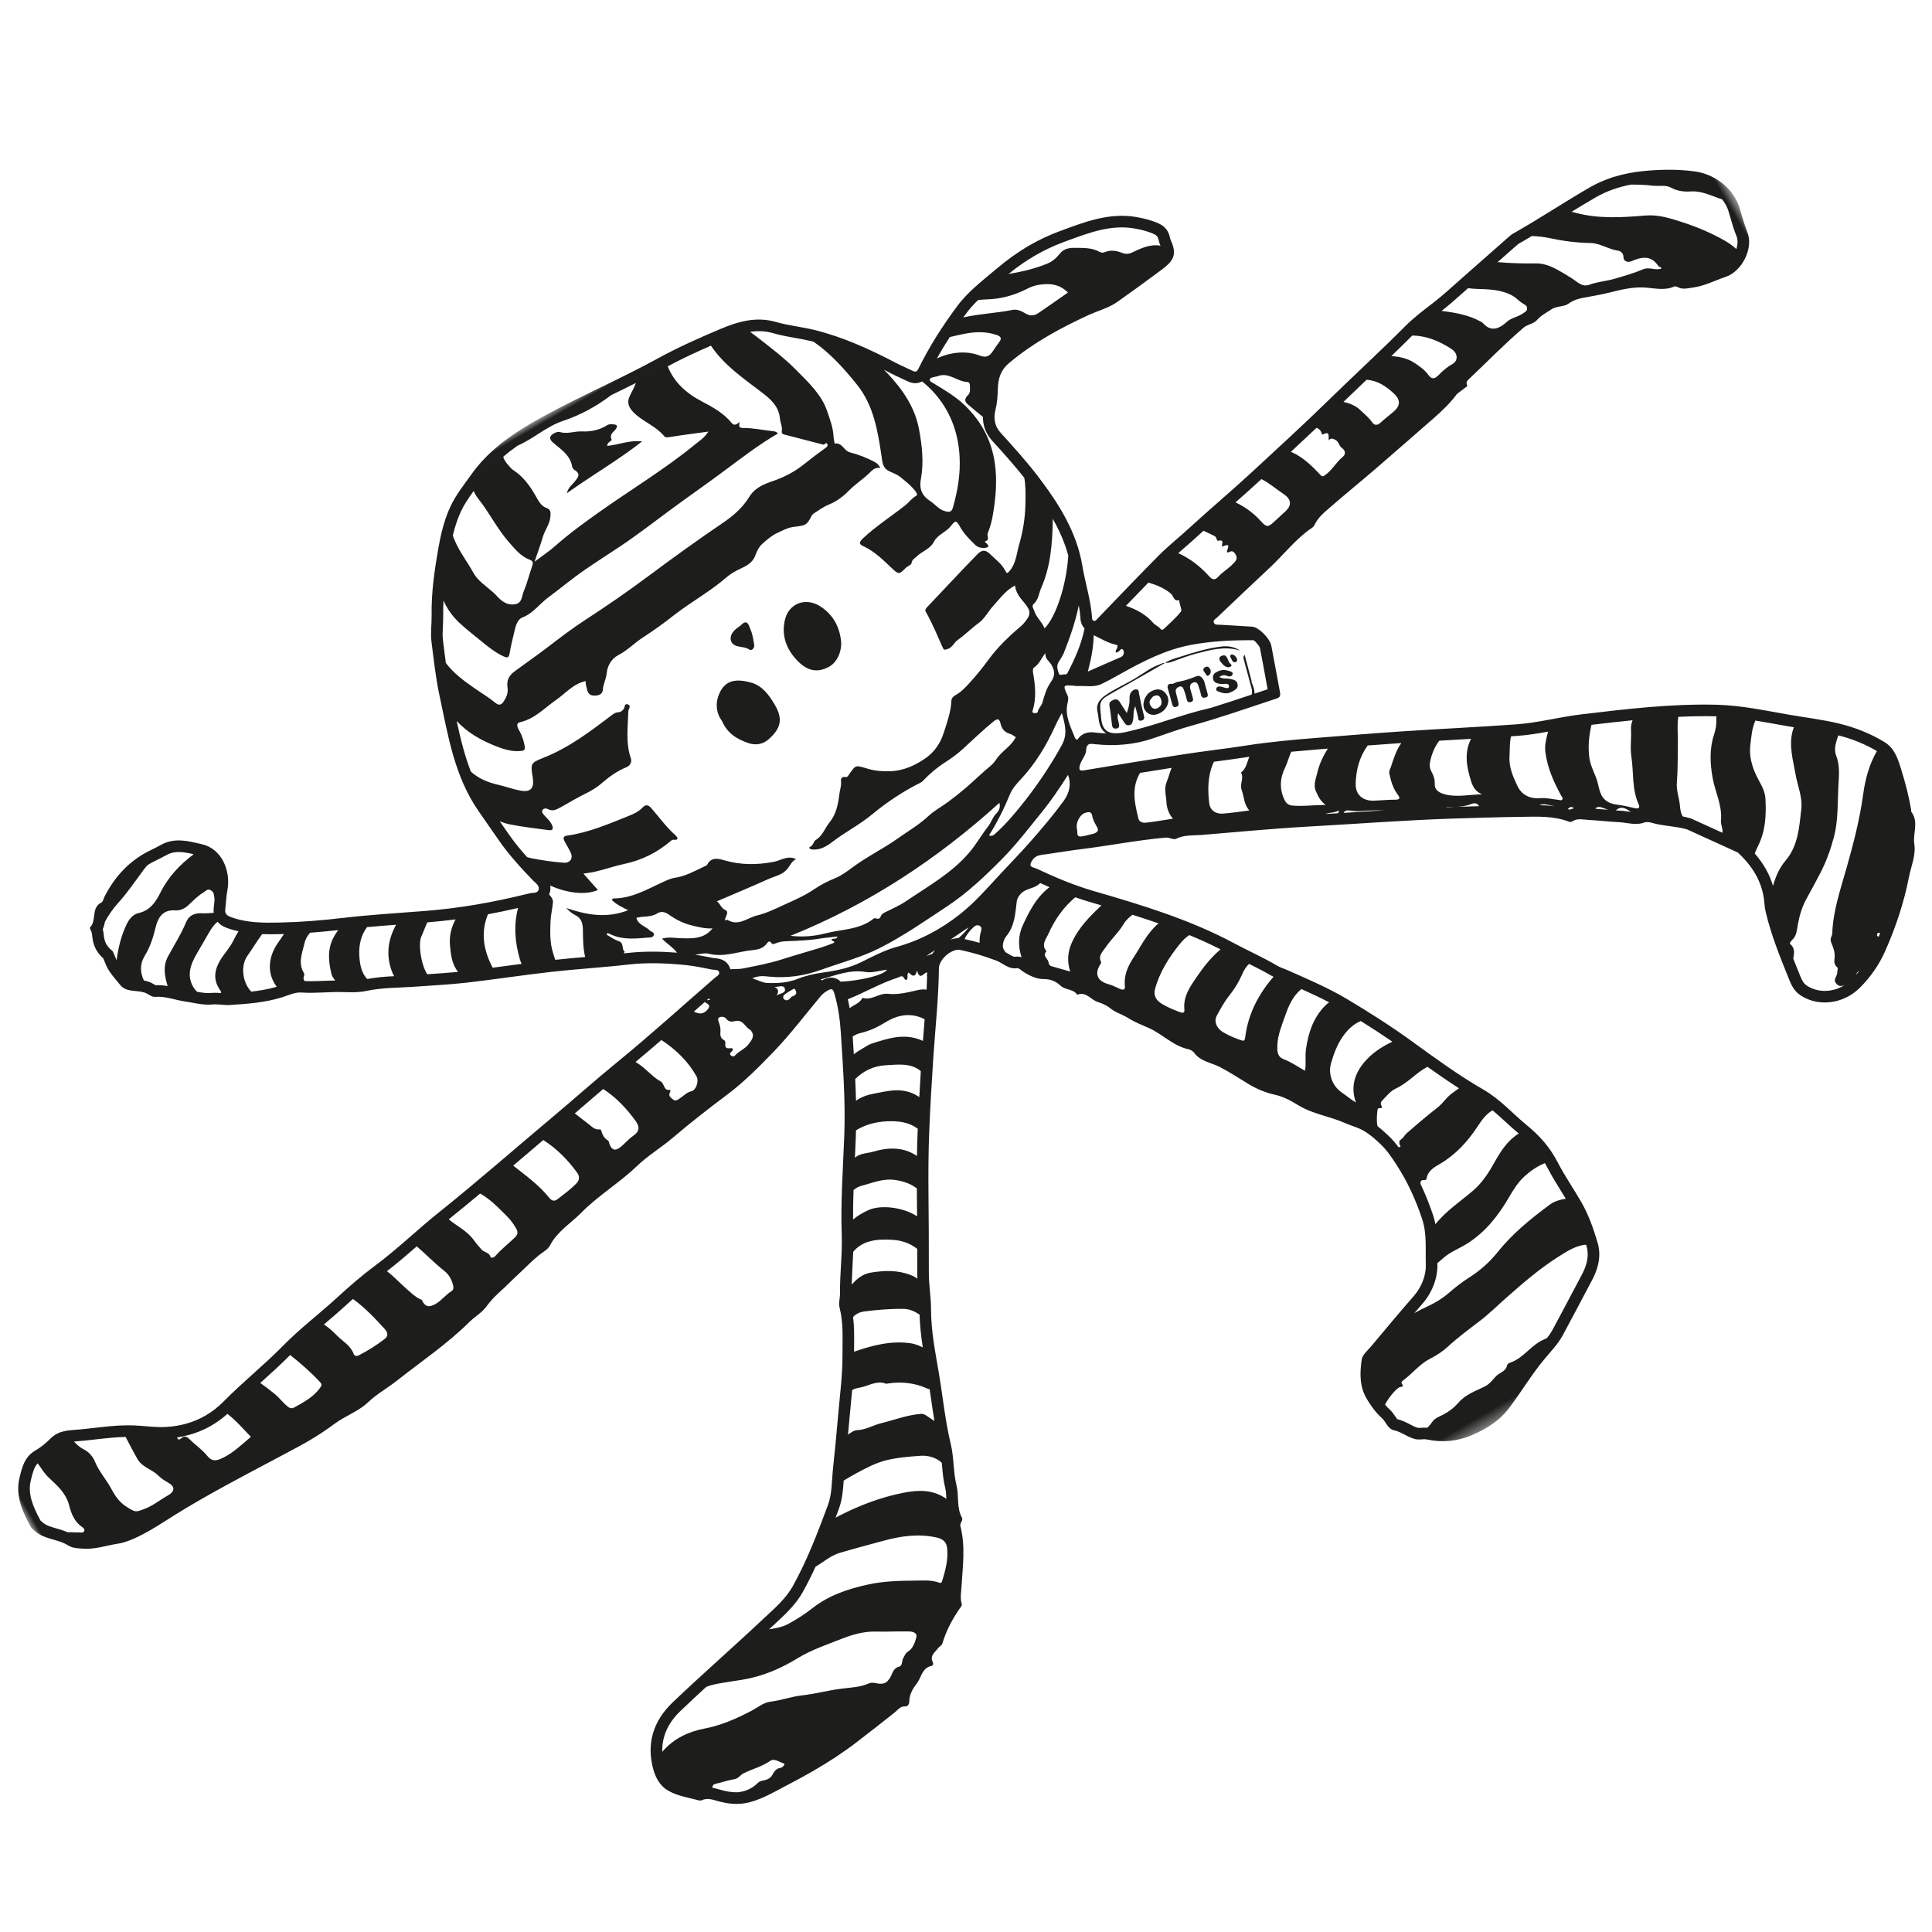 <?xml version="1.0" encoding="UTF-8"?>
<svg width="160px" height="160px" viewBox="0 0 160 160" version="1.1" xmlns="http://www.w3.org/2000/svg" xmlns:xlink="http://www.w3.org/1999/xlink">
    <title>C_Musicais</title>
    <defs>
        <polygon id="path-1" points="5.01807435e-05 0.009 177.272 0.009 177.272 111.614 5.01807435e-05 111.614"></polygon>
    </defs>
    <g id="C_Musicais" stroke="none" stroke-width="1" fill="none" fill-rule="evenodd">
        <g id="Group-30" transform="translate(78.5, 80) rotate(-30) translate(-78.5, -80) translate(-10.5, 23.5)">
            <g id="Group-3" transform="translate(0, 0.311)">
                <mask id="mask-2" fill="white">
                    <use xlink:href="#path-1"></use>
                </mask>
                <g id="Clip-2"></g>
                <path d="M176.246,34.349 C176.201,34.543 176.154,34.736 176.106,34.93 C175.982,35.43 175.854,35.947 175.784,36.489 C175.742,36.817 175.533,37.146 175.239,37.418 C175.121,37.064 174.976,36.721 174.791,36.401 C174.133,35.26 173.345,34.214 172.455,33.233 C171.754,32.459 171.077,31.706 170.103,31.248 C168.325,30.41 166.553,29.533 165.156,28.107 C165.091,28.04 165.022,27.984 164.955,27.924 C165.717,27.904 166.484,27.886 167.252,27.885 C168.267,27.885 169.283,28.063 170.334,28.424 C170.858,28.728 171.368,29.033 171.84,29.395 C172.255,29.713 172.828,29.861 173.102,30.32 C173.412,30.839 173.875,31.162 174.363,31.404 C175.214,31.825 175.666,32.612 176.273,33.258 C176.329,33.629 176.324,34.001 176.246,34.349 L176.246,34.349 Z M124.551,46.296 C124.283,47.084 123.997,47.885 123.72,48.659 C123.61,48.967 123.5,49.274 123.391,49.582 C123.016,49.505 122.64,49.428 122.265,49.352 C122.392,49.173 122.474,48.892 122.523,48.472 C122.531,48.399 122.581,48.332 122.601,48.259 C122.787,47.578 122.97,46.897 123.17,46.158 C122.946,46.239 122.937,46.373 122.905,46.495 C122.697,47.281 122.489,48.065 122.278,48.849 C122.225,49.047 122.138,49.197 122.022,49.302 C120.881,49.07 119.716,48.83 118.559,48.568 C117.905,48.368 117.247,48.188 116.582,48.032 C114.874,47.63 113.141,47.318 111.47,46.784 C110.069,46.336 109.724,45.739 110.362,44.536 C110.388,44.485 110.407,44.431 110.43,44.379 C110.805,43.506 110.958,43.405 111.92,43.411 C112.94,43.418 113.959,43.429 114.979,43.435 C115.688,43.44 116.396,43.44 117.105,43.442 C116.989,43.334 116.838,43.357 116.696,43.33 C115.925,43.187 115.149,43.294 114.378,43.313 C113.417,43.336 112.461,43.213 111.496,43.297 C110.82,43.356 110.391,43.607 110.218,44.269 C110.185,44.396 110.123,44.516 110.07,44.637 C109.809,45.236 109.777,45.695 110.001,46.068 C109.789,45.935 109.576,45.795 109.364,45.643 C109.333,45.621 109.304,45.598 109.274,45.576 C109.058,45.413 108.732,45.166 108.266,45.166 C108.049,45.166 107.847,45.22 107.659,45.322 C107.595,45.265 107.548,45.199 107.562,45.101 C107.712,44.114 107.725,43.083 108.471,42.285 C108.612,42.135 108.759,41.976 108.781,41.755 C108.878,40.782 108.877,40.782 109.683,41.332 C109.745,41.375 109.798,41.436 109.864,41.468 C110.47,41.759 110.981,42.267 111.688,42.324 C112.272,42.371 112.86,42.378 113.446,42.386 C115.587,42.413 117.716,42.512 119.766,43.237 C121.406,43.817 122.937,44.615 124.428,45.492 C124.525,45.77 124.592,46.144 124.551,46.296 L124.551,46.296 Z M119.285,53.666 C118.884,53.965 118.573,54.396 118.028,54.452 C118.044,54.989 117.458,55.183 117.358,55.735 C117.256,56.303 116.923,56.84 117.057,57.517 C116.329,57.207 115.662,56.951 115.022,56.64 C114.471,56.372 114.259,55.856 114.489,55.322 C114.929,54.302 115.475,53.366 116.391,52.654 C116.44,52.617 116.49,52.585 116.543,52.558 C116.577,52.572 116.613,52.587 116.648,52.601 C117.459,52.936 118.298,53.283 119.136,53.606 C119.186,53.625 119.234,53.647 119.285,53.666 L119.285,53.666 Z M124.968,56.196 C125.062,56.24 125.157,56.285 125.25,56.33 C124.589,56.68 123.976,57.102 123.466,57.654 C123.131,58.017 122.679,58.335 122.628,58.915 C122.591,59.324 122.533,59.727 122.757,60.276 C121.852,59.763 121.034,59.437 120.317,58.923 C120.097,58.766 120.002,58.537 120.021,58.234 C120.086,57.219 120.604,56.455 121.402,55.923 C121.786,55.667 122.113,55.308 122.497,55.04 C123.22,55.371 123.943,55.709 124.672,56.055 L124.968,56.196 Z M141.749,64.233 C141.346,64.646 140.93,65.039 140.687,65.639 C140.192,66.862 140.067,68.105 140.039,69.386 C140.037,69.495 140.099,69.625 139.965,69.686 C139.838,69.745 139.761,69.623 139.674,69.56 C139.277,69.273 138.917,68.912 138.482,68.708 C137.666,68.324 137.231,67.702 137.303,66.842 C137.374,65.985 137.465,65.14 137.995,64.35 C138.294,63.902 138.53,63.421 138.901,63.035 C139.061,63.113 139.22,63.192 139.379,63.269 C140.157,63.647 140.959,63.95 141.749,64.233 L141.749,64.233 Z M159.173,73.778 C159.301,73.884 159.432,73.988 159.561,74.094 C159.485,74.154 159.409,74.221 159.33,74.299 C158.415,75.209 158.141,76.433 157.728,77.555 C157.389,78.473 157.302,79.472 156.684,80.303 C155.784,81.514 154.947,82.785 153.434,83.32 C152.666,83.592 152.058,84.071 151.494,84.605 C151.733,83.639 151.739,82.618 151.529,81.528 C151.725,81.368 151.92,81.232 152.103,81.109 C153.27,80.326 153.961,79.226 154.568,78.035 C154.907,77.366 154.81,76.625 154.877,75.904 C154.952,75.107 155.17,74.282 155.68,73.601 C156.105,73.033 156.501,72.432 157.082,72.024 C157.472,72.346 157.863,72.673 158.261,73.009 C158.564,73.266 158.867,73.523 159.173,73.778 L159.173,73.778 Z M164.53,79.243 C163.419,79.883 162.522,80.783 161.763,81.765 C160.464,83.443 158.989,84.936 157.475,86.405 C156.153,87.688 154.755,88.903 153.766,90.488 C153.643,90.686 153.385,90.704 153.331,91.059 C153.269,91.471 153.207,91.96 152.934,92.32 C152.744,92.57 152.61,92.775 152.73,93.103 C152.773,93.221 152.595,93.345 152.539,93.45 C152.392,93.729 151.959,93.796 151.975,94.125 C151.995,94.553 152.235,94.646 152.51,94.688 C152.479,94.689 152.448,94.694 152.416,94.694 C151.266,94.694 150.23,94.082 149.778,93.135 C149.669,92.907 149.652,92.639 149.718,92.181 L149.755,91.919 C149.814,91.498 149.873,91.084 149.934,90.674 C150.188,90.348 150.519,90.016 150.321,89.508 C150.277,89.396 150.495,89.312 150.614,89.286 C151.131,89.172 151.367,88.775 151.684,88.4 C152.178,87.817 152.726,87.298 153.427,86.88 C154.084,86.489 154.752,86.072 155.407,85.655 C156.299,85.086 157.099,84.418 157.851,83.666 C158.858,82.66 159.505,81.416 160.259,80.249 C160.72,79.534 161.27,78.811 161.406,77.941 C161.474,77.506 161.681,77.213 161.954,76.939 C162.099,76.792 162.253,76.649 162.415,76.519 C163.274,77.36 163.984,78.274 164.53,79.243 L164.53,79.243 Z M153.766,94.424 C153.88,94.328 154.003,94.263 154.157,94.293 C154.029,94.341 153.897,94.381 153.766,94.424 L153.766,94.424 Z M156.947,92.4 C157.054,92.273 157.135,92.359 157.226,92.433 C157.14,92.5 157.056,92.567 156.97,92.634 C156.911,92.565 156.867,92.493 156.947,92.4 L156.947,92.4 Z M143.644,72.884 C143.546,72.82 143.447,72.752 143.348,72.686 C143.991,72.537 144.198,73.071 144.364,73.421 C144.306,73.377 144.248,73.332 144.187,73.284 C144.017,73.15 143.841,73.011 143.644,72.884 L143.644,72.884 Z M147.798,67.49 C147.456,68.175 146.966,68.764 146.682,69.492 C146.202,70.723 145.374,71.815 145.239,73.189 C145.204,73.538 145.021,73.518 144.788,73.299 C144.432,72.962 144.07,72.628 143.681,72.333 C143.016,71.829 142.818,71.277 143.032,70.499 C143.127,70.155 143.248,69.82 143.297,69.459 C143.376,68.882 143.429,68.276 143.654,67.752 C144.004,66.936 144.51,66.218 145.146,65.543 C146.187,65.99 147.236,66.444 148.282,66.916 C148.079,67.086 147.905,67.275 147.798,67.49 L147.798,67.49 Z M154.453,70.102 C154.41,70.164 154.368,70.232 154.329,70.309 C154.127,70.71 153.853,71.029 153.529,71.319 C152.606,72.145 152.058,73.208 151.642,74.345 C151.23,75.473 151.201,76.737 150.476,77.751 C150.276,78.03 150.257,78.534 150.061,78.698 L148.447,76.436 L148.406,76.379 L148.358,76.329 C148.208,76.172 148.053,76.03 147.896,75.893 C147.884,75.648 147.965,75.37 148.146,74.988 C148.418,74.414 148.492,73.779 148.869,73.234 C149.488,72.338 150.013,71.377 150.578,70.444 C150.956,69.819 151.242,69.135 151.701,68.563 C152.637,69.047 153.559,69.555 154.453,70.102 L154.453,70.102 Z M141.961,71.731 C141.962,71.72 141.96,71.71 141.963,71.698 C142.291,71.633 142.431,71.867 142.605,72.064 C142.67,72.138 142.744,72.232 142.82,72.325 C142.741,72.27 142.664,72.218 142.584,72.161 C142.38,72.019 142.171,71.875 141.961,71.731 L141.961,71.731 Z M139.951,70.599 C139.968,70.598 139.985,70.597 140.004,70.591 C140.281,70.516 140.38,70.628 140.423,70.804 C140.313,70.768 140.196,70.739 140.071,70.723 C140.032,70.68 139.991,70.641 139.951,70.599 L139.951,70.599 Z M138.083,69.145 C138.273,69.17 138.421,69.232 138.58,69.364 C138.771,69.524 138.956,69.69 139.135,69.862 C138.793,69.597 138.439,69.361 138.083,69.145 L138.083,69.145 Z M131.256,65.408 C131.369,65.438 131.482,65.493 131.577,65.554 C131.695,65.63 131.814,65.7 131.934,65.767 C131.912,65.755 131.889,65.742 131.866,65.73 C131.664,65.621 131.459,65.516 131.256,65.408 L131.256,65.408 Z M136.66,68.337 C136.645,68.328 136.63,68.32 136.614,68.311 C136.618,68.31 136.619,68.308 136.623,68.306 C136.636,68.316 136.648,68.327 136.66,68.337 L136.66,68.337 Z M132.044,65.826 C132.443,66.036 132.862,66.193 133.326,66.262 C133.522,66.291 133.75,66.46 133.7,66.716 C133.144,66.416 132.59,66.118 132.044,65.826 L132.044,65.826 Z M134.627,60.907 C135.058,61.124 135.492,61.342 135.929,61.561 C134.847,62.258 134.445,63.392 134.177,64.593 C134.069,65.078 134.069,65.564 134.426,65.999 C133.533,65.499 132.538,65.207 131.79,64.493 C131.456,64.174 131.17,63.758 131.453,63.302 C131.658,62.971 131.724,62.632 131.731,62.286 C131.738,61.952 131.852,61.718 132.065,61.482 C132.501,60.996 132.994,60.623 133.571,60.377 C133.924,60.554 134.28,60.733 134.627,60.907 L134.627,60.907 Z M125.805,59.98 C126.407,59.014 127.188,58.223 128.243,57.757 C129.081,58.16 129.92,58.566 130.751,58.974 C130.092,59.269 129.549,59.785 128.995,60.273 C128.878,60.376 128.697,60.458 128.627,60.675 C128.424,61.298 128.274,61.913 128.364,62.576 C128.41,62.913 128.27,62.958 127.971,62.785 C127.465,62.492 126.929,62.251 126.411,61.979 C125.585,61.546 125.311,60.772 125.805,59.98 L125.805,59.98 Z M123.723,61.592 C123.918,61.472 124.087,61.539 124.273,61.691 C124.49,61.869 124.731,62.029 124.984,62.151 C125.587,62.441 126.173,62.758 126.746,63.097 C126.037,62.743 125.331,62.392 124.633,62.045 C124.333,61.896 124.026,61.743 123.723,61.592 L123.723,61.592 Z M111.907,70.445 C110.107,71.066 108.552,72.062 107.383,73.596 C107.19,73.848 107.125,73.85 106.937,73.635 C106.576,73.221 106.251,72.789 105.982,72.306 C105.709,71.815 105.753,71.182 106.216,70.895 C106.786,70.542 107.37,70.189 107.991,69.947 C108.65,69.689 109.242,69.361 109.805,68.938 C110.076,68.735 110.369,68.587 110.689,68.507 C111.08,69.097 111.453,69.667 111.787,70.261 C111.824,70.328 111.866,70.384 111.907,70.445 L111.907,70.445 Z M121.74,104.544 L120.92,105.059 C119.743,105.798 118.526,106.563 117.325,107.305 C117.094,107.448 116.843,107.566 116.579,107.674 C116.48,107.671 116.382,107.67 116.282,107.657 C115.107,107.512 114.018,108.171 112.851,107.911 C112.768,107.893 112.631,107.915 112.582,107.972 C112.235,108.382 111.737,108.189 111.32,108.309 C110.912,108.427 110.538,108.609 110.075,108.577 C109.231,108.518 108.38,108.355 107.534,108.649 C107.027,108.825 106.503,108.896 105.944,108.874 C105.596,108.861 105.201,108.768 104.84,108.951 C104.653,109.046 104.455,109.109 104.255,109.161 C104.088,109.037 103.923,108.955 103.796,108.894 C103.716,108.854 103.632,108.814 103.603,108.787 C103.448,108.647 103.318,108.443 103.167,108.206 C102.982,107.915 102.773,107.586 102.459,107.291 C102.448,107.232 102.441,107.119 102.437,107.041 C102.424,106.832 102.408,106.571 102.32,106.295 C102.265,106.122 102.223,105.94 102.187,105.753 C102.617,105.446 103.732,105.007 104.006,105.114 C104.204,105.191 104.279,105.226 104.261,104.97 C104.247,104.778 104.43,104.768 104.542,104.755 C105.481,104.641 106.374,104.267 107.347,104.323 C107.923,104.355 108.523,104.321 109.084,104.195 C110.207,103.943 111.345,103.816 112.479,103.669 C113.431,103.545 114.355,103.3 115.289,103.11 C117.135,102.735 118.98,102.382 120.866,102.315 C121.675,102.286 122.5,102.25 123.234,102.602 C123.224,102.645 123.213,102.691 123.203,102.733 C123.033,103.431 122.541,104.041 121.74,104.544 L121.74,104.544 Z M109.035,100.067 C110.231,99.658 111.229,98.84 111.774,97.822 C111.783,97.804 111.794,97.786 111.803,97.769 C111.997,97.733 112.192,97.701 112.384,97.659 C113.193,97.482 114.001,97.639 114.809,97.599 C116.594,97.512 118.151,96.875 119.663,96.013 C120.292,95.654 120.942,95.302 121.655,95.149 C122.314,95.008 122.978,94.953 123.657,95.048 C123.657,95.189 123.655,95.331 123.648,95.473 C123.611,96.283 123.637,97.098 123.662,97.886 C123.668,98.076 123.673,98.27 123.679,98.464 C123.238,98.302 122.789,98.171 122.299,98.227 C120.37,98.448 118.455,98.745 116.634,99.456 C115.622,99.851 114.584,100.07 113.496,100.116 C112.788,100.146 112.077,100.245 111.38,100.38 C110.664,100.518 109.94,100.527 109.237,100.459 C108.848,100.421 108.463,100.404 108.078,100.399 C108.397,100.287 108.717,100.175 109.035,100.067 L109.035,100.067 Z M91.314,54.953 C91.636,54.704 92.032,54.562 92.442,54.465 C92.628,54.421 92.838,54.438 92.948,54.629 C93.053,54.809 92.933,54.959 92.806,55.076 C92.562,55.299 92.389,55.562 92.232,55.84 C91.931,55.528 91.625,55.233 91.314,54.953 L91.314,54.953 Z M84.106,60.53 C84.077,60.489 84.051,60.45 84.017,60.406 C83.077,59.169 81.681,58.892 80.294,58.595 C80.076,58.548 79.843,58.569 79.617,58.569 C79.219,58.569 78.886,58.584 78.599,58.623 C78.738,58.343 78.876,58.064 79.013,57.787 L79.256,57.298 C79.516,57.288 79.762,57.317 79.999,57.39 C80.737,57.615 81.469,57.661 82.231,57.641 C83.117,57.619 83.95,57.815 84.637,58.45 C84.829,58.628 84.991,58.822 85.128,59.045 C84.955,59.296 84.783,59.548 84.612,59.796 C84.445,60.038 84.276,60.284 84.106,60.53 L84.106,60.53 Z M78.916,68.535 C78.325,67.313 77.237,66.722 75.964,66.417 C75.477,66.3 75.036,66.014 74.492,66.074 C74.458,66.078 74.424,66.085 74.391,66.091 C74.71,65.593 75.029,65.096 75.343,64.597 C75.432,64.456 75.518,64.312 75.605,64.17 C76.531,64.142 77.392,64.387 78.206,64.809 C79.02,65.231 79.742,65.762 80.099,66.616 C80.075,66.653 80.05,66.691 80.027,66.728 C79.642,67.334 79.269,67.943 78.916,68.535 L78.916,68.535 Z M77.097,71.681 C76.874,72.073 76.65,72.47 76.425,72.867 C75.862,71.721 74.376,70.515 73.169,70.404 C72.656,70.357 72.158,70.357 71.7,70.449 C72.103,69.743 72.524,69.044 72.956,68.353 C73.207,68.312 73.455,68.308 73.694,68.374 C74.601,68.626 75.548,68.712 76.362,69.357 C76.912,69.791 77.334,70.29 77.565,70.856 C77.489,70.988 77.415,71.12 77.344,71.244 L77.097,71.681 Z M74.113,76.901 C74.026,77.05 73.945,77.202 73.866,77.353 C73.784,77.167 73.676,76.989 73.539,76.816 C72.822,75.916 71.853,75.4 70.804,74.997 C70.154,74.747 69.509,74.847 68.909,75.063 C69.161,74.649 69.424,74.238 69.702,73.812 C69.928,73.469 70.156,73.119 70.38,72.762 C71.502,72.363 72.519,72.76 73.681,73.528 C74.301,73.938 74.813,74.499 75.087,75.213 C74.763,75.778 74.438,76.342 74.113,76.901 L74.113,76.901 Z M38.967,98.547 C39.906,98.318 40.857,98.099 41.806,97.888 C41.95,97.904 42.093,97.926 42.232,97.965 C43.346,98.278 44.385,98.805 45.505,99.134 C46.852,99.529 48.206,99.647 49.578,99.614 C50.902,99.582 52.187,99.849 53.475,100.037 C54.424,100.176 55.396,100.408 56.255,100.932 C57.042,101.412 57.869,101.828 58.658,102.307 C58.899,102.454 59.224,102.741 58.937,103.031 C58.618,103.352 58.236,103.693 57.741,103.709 C57.478,103.717 57.343,103.867 57.152,103.974 C56.913,104.108 56.774,104.504 56.505,104.424 C55.957,104.259 55.683,104.715 55.302,104.882 C55.003,105.014 54.832,105.059 54.52,104.916 C54.19,104.764 53.993,104.406 53.619,104.367 C52.829,104.286 52.125,103.899 51.429,103.607 C50.4,103.174 49.322,102.895 48.307,102.449 C47.495,102.094 46.618,101.953 45.802,101.602 C45.274,101.374 44.657,101.495 44.078,101.473 C42.67,101.417 41.29,101.265 39.921,100.789 C38.696,100.363 37.366,100.248 36.048,100.695 C36.022,100.704 36.001,100.713 35.975,100.722 C36.573,99.618 37.574,98.888 38.967,98.547 L38.967,98.547 Z M49.452,96.188 C50.532,95.944 51.649,95.691 52.693,95.067 C53.359,94.668 54.001,94.241 54.634,93.793 C55.414,93.784 56.187,93.616 56.981,93.809 C58.186,94.101 59.381,94.429 60.579,94.744 C62.036,95.128 63.385,95.668 64.521,96.705 C64.951,97.097 65.046,97.461 64.826,97.944 C64.443,98.788 63.802,99.428 63.138,100.048 C63.041,100.138 62.955,100.193 62.855,100.072 C62.413,99.538 61.805,99.255 61.217,98.922 C60.089,98.282 58.958,97.663 57.717,97.262 C56.068,96.729 54.405,96.385 52.651,96.643 C51.89,96.755 51.11,96.779 50.339,96.768 C49.768,96.76 49.236,96.559 48.706,96.359 C48.778,96.343 48.851,96.326 48.924,96.309 C49.099,96.267 49.275,96.227 49.452,96.188 L49.452,96.188 Z M58.686,90.624 C59.325,90.095 59.783,89.43 60.219,88.78 C60.632,88.771 61.027,88.768 61.422,88.779 C62.344,88.806 63.275,88.839 64.149,89.096 C65.055,89.363 65.924,89.779 66.778,90.195 C67.313,90.455 67.847,90.995 67.989,91.576 C67.958,91.643 67.927,91.709 67.895,91.777 C67.64,92.323 67.375,92.889 67.195,93.517 C67.121,93.773 66.981,94.044 66.833,94.331 L66.828,94.341 C66.24,93.077 65.155,92.529 64.031,92.14 C62.227,91.516 60.34,91.212 58.433,91.118 C58.324,91.112 58.213,91.109 58.101,91.107 C58.295,90.947 58.489,90.787 58.686,90.624 L58.686,90.624 Z M63.265,84.482 C63.519,84.118 63.778,83.756 64.037,83.395 C64.217,83.144 64.398,82.891 64.579,82.636 C64.783,82.64 64.98,82.687 65.152,82.754 C65.86,83.033 66.736,82.914 67.279,83.599 C67.289,83.611 67.315,83.61 67.333,83.617 C68.407,84.031 69.314,84.66 70.002,85.607 C70.053,85.676 70.11,85.735 70.165,85.793 C70.067,86.041 69.968,86.29 69.87,86.534 C69.643,87.101 69.413,87.678 69.193,88.263 C69.069,88.018 68.955,87.788 68.846,87.557 C68.769,87.395 68.674,87.267 68.512,87.19 C67.491,86.701 66.374,86.535 65.301,86.222 C64.619,86.023 63.886,86.06 63.235,85.703 C63.083,85.62 62.773,85.618 62.43,85.665 C62.709,85.271 62.989,84.878 63.265,84.482 L63.265,84.482 Z M38.605,105.882 L38.528,105.803 C38.403,105.673 38.26,105.527 38.092,105.388 C38.099,105.371 38.103,105.355 38.114,105.337 C38.257,105.096 38.486,105.234 38.678,105.285 C39.13,105.407 39.59,105.51 40.026,105.674 C40.341,105.793 40.608,105.61 40.912,105.629 C41.729,105.68 42.524,105.913 43.363,105.841 C43.738,105.808 43.961,106.31 44.211,106.592 C44.309,106.703 44.029,106.804 43.835,106.789 C43.524,106.634 43.222,106.735 42.952,106.913 C42.644,107.115 42.347,107.065 42.031,106.962 C41.874,106.911 41.727,106.858 41.539,106.909 C40.848,107.097 40.237,106.994 39.674,106.727 C39.313,106.526 38.966,106.252 38.605,105.882 L38.605,105.882 Z M71.406,82.504 C71.206,82.199 70.979,81.913 70.682,81.683 C69.385,80.679 67.863,80.27 66.302,79.967 C66.395,79.806 66.488,79.646 66.583,79.485 C66.967,78.836 67.358,78.17 67.666,77.439 C68.04,77.312 68.427,77.384 68.733,77.515 C69.711,77.933 70.674,78.378 71.602,78.932 C72.085,79.22 72.325,79.603 72.532,80.021 C72.095,80.832 71.733,81.668 71.406,82.504 L71.406,82.504 Z M80.433,60.733 C81.338,61.192 82.354,61.601 82.704,62.61 C82.304,63.212 81.909,63.811 81.522,64.406 C81.442,64.234 81.341,64.063 81.218,63.893 C80.502,62.907 79.422,62.636 78.381,62.271 C77.872,62.093 77.354,61.991 76.83,62.05 C77.119,61.521 77.398,60.99 77.672,60.458 C78.614,60.217 79.536,60.279 80.433,60.733 L80.433,60.733 Z M1.914,55.121 C2.377,54.631 2.719,54.292 3.125,54.167 C3.188,54.666 3.18,55.176 3.333,55.668 C3.615,56.577 3.924,57.509 3.642,58.489 C3.435,59.209 3.348,59.923 3.698,60.629 C3.751,60.734 3.77,60.854 3.67,60.942 C3.567,61.032 3.45,60.985 3.357,60.919 C3.173,60.789 2.962,60.691 2.786,60.566 C2.676,60.487 2.555,60.424 2.433,60.363 C2.223,60.085 1.995,59.841 1.782,59.621 C1.446,59.274 1.156,58.973 1.043,58.626 C1.026,58.574 1.007,58.522 0.988,58.47 C0.979,58.447 0.969,58.417 0.961,58.395 C0.995,56.959 1.171,55.909 1.914,55.121 L1.914,55.121 Z M8.252,54.842 C9.047,55.188 9.806,55.521 10.524,55.916 C10.502,56.604 10.462,57.291 10.461,57.98 C10.458,58.788 11.063,59.307 11.263,60.011 C11.349,60.314 11.475,60.617 11.658,60.911 C12.052,61.544 11.819,61.88 11.056,61.865 C10.381,61.853 9.712,61.975 9.031,61.877 C8.095,61.741 8.124,61.75 7.718,60.996 C7.389,60.385 7.325,59.764 7.351,59.089 C7.385,58.206 7.181,57.322 7.302,56.438 C7.372,55.923 7.264,55.465 6.988,55.04 C6.801,54.75 6.699,54.434 6.633,54.109 C7.173,54.371 7.721,54.611 8.252,54.842 L8.252,54.842 Z M17.128,58.652 C17.673,58.652 18.227,58.593 18.781,58.477 C19.139,59.331 19.29,60.225 19.517,61.096 C18.536,61.274 17.601,61.513 16.619,61.444 C15.988,61.399 15.689,61.241 15.595,60.644 C15.489,59.969 15.185,59.362 15.011,58.712 C14.948,58.477 14.82,58.257 14.548,58.307 C14.171,58.377 14.152,58.263 14.201,58.084 C15.163,58.459 16.144,58.652 17.128,58.652 L17.128,58.652 Z M25.719,56.854 C26.132,57.888 26.49,58.941 26.741,60.031 C26.795,60.269 26.718,60.355 26.506,60.449 C25.646,60.832 24.743,60.805 23.836,60.783 C23.639,60.779 23.515,60.694 23.44,60.523 C23.232,60.043 23.186,59.518 23.003,59.022 C22.827,58.545 22.628,58.081 22.418,57.622 C22.445,57.616 22.473,57.61 22.5,57.604 C23.555,57.38 24.644,57.148 25.719,56.854 L25.719,56.854 Z M31.735,55.604 C32.015,55.542 32.279,55.485 32.538,55.431 C33.043,56.538 33.318,57.718 33.578,58.903 C33.663,59.289 33.56,59.562 33.162,59.616 C32.325,59.73 31.48,59.761 30.635,59.72 C30.43,59.711 30.285,59.594 30.32,59.401 C30.447,58.689 30.07,58.08 29.897,57.445 C29.772,56.981 29.637,56.501 29.404,56.062 C30.169,55.922 30.957,55.778 31.735,55.604 L31.735,55.604 Z M52.775,51.918 C53.383,53.084 53.712,54.339 53.85,55.648 C53.888,56.016 53.747,56.294 53.334,56.408 C52.695,56.585 52.041,56.654 51.388,56.746 C51.005,56.799 50.861,56.634 50.813,56.314 C50.609,54.974 50.054,53.749 49.558,52.507 C49.857,52.452 50.158,52.397 50.455,52.343 C51.218,52.202 51.995,52.059 52.775,51.918 L52.775,51.918 Z M59.184,50.738 C59.768,51.874 60.056,53.096 60.187,54.361 C60.253,55 60.023,55.295 59.38,55.342 C58.919,55.376 58.497,55.545 58.052,55.617 C57.485,55.71 57.267,55.505 57.356,54.945 C57.376,54.821 57.458,54.731 57.375,54.581 C57.221,54.304 57.227,54.043 57.325,53.612 C57.342,53.536 57.311,53.515 57.253,53.489 C56.86,53.313 56.802,52.911 56.656,52.575 C56.475,52.157 56.312,51.732 56.139,51.311 C56.589,51.227 57.036,51.142 57.475,51.059 C58.038,50.952 58.611,50.844 59.184,50.738 L59.184,50.738 Z M72.254,45.682 C71.957,45.421 71.647,45.159 71.328,44.902 C71.703,45.079 72.112,45.166 72.365,45.413 C73.291,46.317 74.559,46.459 75.658,46.967 C76.038,47.142 76.473,47.281 76.926,47.086 C77.044,47.035 77.3,46.913 77.297,47.274 C77.296,47.388 77.501,47.422 77.632,47.439 C77.958,47.48 78.243,47.617 78.53,47.769 C79.332,48.191 80.132,48.617 80.984,48.936 C81.423,49.101 81.847,49.306 82.307,49.506 C82.054,49.712 81.924,49.388 81.741,49.478 C81.657,49.569 82.111,49.873 81.614,49.787 C81.285,49.73 80.954,49.68 80.628,49.604 C79.531,49.352 78.441,49.074 77.341,48.834 C76.268,48.601 75.241,48.23 74.203,47.883 C73.875,47.774 73.575,47.549 73.262,47.417 C73.359,47.065 73.366,46.474 72.609,45.982 C72.594,45.972 72.579,45.963 72.565,45.953 C72.461,45.863 72.357,45.772 72.254,45.682 L72.254,45.682 Z M66.263,41.856 C66.296,41.83 66.342,41.81 66.413,41.804 C66.267,41.465 66.753,41.148 66.416,40.773 C66.169,40.5 66.017,40.141 65.822,39.82 C65.866,39.788 65.91,39.755 65.954,39.723 C66.032,39.829 66.109,39.935 66.187,40.041 C66.82,40.901 67.768,41.305 68.686,41.744 C68.833,41.814 69.052,41.963 69.207,41.771 C69.341,41.607 69.14,41.463 69.098,41.307 C68.961,40.806 68.481,40.397 68.654,39.836 C69.237,39.988 69.697,40.403 70.318,40.382 C70.732,40.368 70.961,40.606 71.128,40.971 C71.409,41.588 71.776,42.147 72.269,42.631 C72.705,43.058 73.142,43.476 73.675,43.744 C72.647,44.163 71.826,43.646 71.039,43.165 C70.59,42.89 70.198,42.531 69.627,42.388 C69.771,42.963 70.055,43.453 70.128,44.02 C69.13,43.335 67.906,42.572 66.525,41.973 C66.438,41.935 66.35,41.894 66.263,41.856 L66.263,41.856 Z M56.282,37.463 C56.341,35.801 56.883,34.418 58.155,33.434 C58.939,33.712 59.744,33.976 60.574,34.229 C59.529,35.287 58.916,36.589 58.572,38.016 C58.54,38.15 58.525,38.271 58.518,38.387 C58.125,38.224 57.731,38.061 57.345,37.902 C56.995,37.758 56.638,37.61 56.282,37.463 L56.282,37.463 Z M42.247,30.636 C42.247,30.636 42.247,30.635 42.247,30.635 C42.166,30.279 42.531,30.271 42.523,30.031 C42.492,29.054 43.242,28.516 43.8,27.91 C44.032,27.658 44.317,27.503 44.636,27.392 C45.307,27.717 46.014,28.042 46.762,28.37 C46.601,28.44 46.441,28.519 46.281,28.607 C45.244,29.177 44.772,30.161 44.461,31.232 C44.412,31.402 44.419,31.627 44.464,31.863 C44.189,31.71 43.914,31.563 43.644,31.421 C43.151,31.164 42.684,30.917 42.247,30.636 L42.247,30.636 Z M34.099,26.962 C34.061,26.884 34.035,26.795 34.023,26.685 C33.892,25.445 34.686,24.756 35.578,24.241 C36.193,23.886 36.81,23.526 37.431,23.175 C37.755,22.993 38.089,22.826 38.451,22.78 C38.496,23.03 38.617,23.304 38.855,23.593 C39.075,23.86 39.314,24.101 39.56,24.327 C39.361,24.424 39.143,24.556 38.891,24.727 C38.511,24.985 38.106,25.164 37.686,25.34 C36.593,25.798 35.672,26.434 35.805,27.814 C35.815,27.918 35.793,27.985 35.754,28.036 C35.551,27.896 35.328,27.746 35.074,27.63 C34.721,27.47 34.421,27.235 34.099,26.962 L34.099,26.962 Z M31.33,24.673 C31.25,24.533 31.15,24.359 30.997,24.188 C30.913,24.096 30.825,24.014 30.736,23.937 C30.799,23.194 31.117,22.58 31.828,22.197 C32.608,21.777 33.219,21.196 33.825,20.566 C34.385,19.983 35.062,19.643 35.886,20.205 C36.198,20.417 36.592,20.472 36.981,20.39 C37.538,20.272 38.078,20.093 38.665,20.09 C38.887,20.089 39.081,19.965 39.249,20.201 C39.417,20.437 39.34,20.638 39.232,20.883 C39.206,20.942 39.181,21 39.156,21.06 C39.136,21.088 39.114,21.118 39.094,21.146 C38.982,21.308 38.875,21.461 38.766,21.604 C38.691,21.702 38.611,21.827 38.547,21.975 C38.251,21.835 37.955,21.694 37.683,21.517 C37.156,21.177 36.651,21.136 36.159,21.516 C35.311,22.171 34.36,22.655 33.454,23.215 C32.679,23.695 32.4,24.491 32.21,25.318 C31.964,25.115 31.693,24.922 31.382,24.762 C31.365,24.734 31.346,24.701 31.33,24.673 L31.33,24.673 Z M29.641,21.322 C29.633,21.333 29.627,21.342 29.619,21.352 C29.622,21.334 29.621,21.314 29.624,21.296 L29.626,21.28 L29.628,21.264 L29.69,20.783 L29.717,20.568 L29.649,20.363 C29.515,19.954 29.516,19.625 29.653,19.227 C29.668,19.183 29.695,19.122 29.724,19.057 C29.784,18.924 29.861,18.753 29.913,18.548 C30.102,18.415 30.251,18.259 30.378,18.109 C30.906,17.79 31.458,17.518 32.07,17.321 C33.155,16.97 34.198,16.473 35.248,16.01 C35.412,15.938 35.58,15.876 35.75,15.818 C35.837,15.814 35.923,15.808 36.011,15.808 C36.211,15.808 36.416,15.816 36.62,15.833 C36.905,15.857 37.183,15.865 37.451,15.872 L37.579,15.876 C38.312,15.897 38.835,16.292 39.538,16.942 C38.111,17.119 36.783,17.508 35.558,18.319 C34.87,18.775 34.092,19.177 33.16,18.883 C32.697,18.737 32.219,18.923 31.817,19.197 C30.969,19.777 30.261,20.522 29.641,21.322 L29.641,21.322 Z M42.71,26.406 C42.42,26.548 42.127,26.682 41.837,26.824 C40.737,27.36 39.835,28.401 40,29.887 C39.305,29.717 38.628,29.466 37.978,29.182 C37.935,29.035 37.912,28.866 37.912,28.669 C37.911,27.787 38.392,26.821 39.187,26.453 C39.838,26.152 40.467,25.8 41.135,25.508 C41.59,25.791 42.039,26.039 42.451,26.266 C42.536,26.313 42.624,26.359 42.71,26.406 L42.71,26.406 Z M54.147,34.087 C53.834,34.773 53.491,35.506 53.626,36.329 C52.909,36.003 52.192,35.651 51.494,35.308 C51.435,35.278 51.375,35.249 51.316,35.22 C51.28,34.179 51.95,32.616 52.478,32.254 C52.815,32.023 53.126,31.737 53.472,31.505 C54.174,31.839 54.891,32.156 55.623,32.461 C54.968,32.858 54.453,33.419 54.147,34.087 L54.147,34.087 Z M47.256,30.996 C47.641,30.265 48.19,29.683 48.946,29.347 C49.681,29.687 50.411,30.034 51.133,30.381 C49.98,31.081 49.177,32.067 48.919,33.453 C48.885,33.635 48.865,33.815 48.863,33.989 C48.207,33.652 47.529,33.328 46.811,33.077 C46.659,32.419 46.861,31.747 47.256,30.996 L47.256,30.996 Z M106.317,45.063 C104.756,46.008 103.125,46.818 101.445,47.498 C100.309,47.958 99.14,48.389 97.927,48.65 C97.742,48.69 97.56,48.751 97.35,48.528 C98.516,47.916 99.558,47.216 100.559,46.445 C100.935,46.155 101.424,45.98 101.887,45.841 C103.643,45.316 105.213,44.443 106.69,43.381 C106.964,43.184 107.257,43.015 107.648,42.764 C107.406,43.731 107.195,44.532 106.317,45.063 L106.317,45.063 Z M112.331,52.031 C111.804,52.44 111.708,53.018 111.461,53.487 C111.282,53.826 111.121,54.387 111.246,54.944 C110.489,54.649 109.789,54.4 109.113,54.099 C108.903,54.006 108.686,53.783 108.769,53.503 C108.988,52.765 109.197,52.025 109.633,51.367 C109.944,50.897 110.329,50.548 110.781,50.298 C111.622,50.618 112.44,50.931 113.251,51.244 C112.929,51.49 112.649,51.785 112.331,52.031 L112.331,52.031 Z M105.568,51.403 C105.454,51.71 105.45,52.068 105.449,52.404 C105.448,52.685 105.342,52.784 104.975,52.745 C104.697,52.66 104.308,52.572 103.943,52.425 C103.515,52.253 103.859,51.967 103.912,51.761 C104.055,51.202 104.768,50.757 105.251,50.905 C105.466,50.971 105.706,51.03 105.568,51.403 L105.568,51.403 Z M81.577,48.781 C80.649,48.526 79.768,48.107 78.959,47.505 C85.839,48.487 92.636,48.089 99.449,46.621 C99.332,47.085 98.978,47.201 98.748,47.269 C98.335,47.39 98.045,47.691 97.674,47.84 C96.863,48.166 96.113,48.615 95.284,48.916 C93.142,49.696 90.901,49.644 88.686,49.807 C88.032,49.855 87.369,49.775 86.711,49.737 C86.553,49.728 86.408,49.72 86.282,49.821 C86.131,49.941 85.992,49.993 85.839,49.819 C85.794,49.767 85.708,49.704 85.652,49.713 C84.169,49.949 82.919,49.151 81.577,48.781 L81.577,48.781 Z M91.976,52.98 C90.008,53.262 88.053,53.203 86.101,52.693 C85.088,52.43 84.008,52.395 82.954,52.325 C81.842,52.252 80.814,51.911 79.799,51.497 C79.113,51.217 78.406,50.994 77.678,50.889 C76.807,50.763 76.054,50.372 75.335,49.921 C75.021,49.724 74.812,49.362 74.463,48.971 C75.071,49.042 75.406,49.31 75.727,49.54 C76.944,50.415 78.3,50.954 79.754,51.213 C81.461,51.517 83.142,51.987 84.882,52.08 C87.055,52.196 89.218,52.012 91.387,51.88 C93.465,51.753 95.461,51.27 97.439,50.719 C99.017,50.28 100.54,49.64 102.074,49.055 C103.257,48.604 104.397,48.053 105.527,47.454 C105.444,48.145 104.951,48.788 104.138,49.146 C102.797,49.738 101.408,50.234 100.028,50.698 C98.832,51.101 97.592,51.445 96.38,51.822 C94.925,52.275 93.484,52.764 91.976,52.98 L91.976,52.98 Z M87.873,54.58 C88.171,54.558 88.461,54.536 88.749,54.515 C88.623,54.557 88.501,54.609 88.381,54.668 C88.208,54.644 88.038,54.615 87.873,54.58 L87.873,54.58 Z M80.468,52.468 C80.229,52.165 79.876,52.012 79.417,52.012 L79.395,52.012 C79.356,51.968 79.321,51.925 79.295,51.882 C80.548,52.206 81.802,52.357 82.832,53.197 C83.295,53.575 83.917,53.695 84.485,53.93 C84.004,54.206 82.049,53.589 80.663,52.876 C80.623,52.728 80.563,52.589 80.468,52.468 L80.468,52.468 Z M77.067,51.624 C77.069,51.902 76.893,51.995 76.56,51.927 C76.463,51.908 76.348,51.991 76.238,52.004 C76.075,52.024 75.933,51.965 75.877,51.799 C75.825,51.644 75.954,51.495 76.047,51.481 C76.356,51.435 76.674,51.437 76.988,51.44 C77.063,51.441 77.085,51.542 77.067,51.624 L77.067,51.624 Z M75.689,50.507 C75.961,50.686 76.464,50.701 76.367,51.069 C76.267,51.448 75.824,51.194 75.494,51.212 C75.8,51.037 75.935,50.834 75.689,50.507 L75.689,50.507 Z M70.133,48.832 C70.325,49.14 70.246,49.275 69.889,49.385 C69.427,49.527 69.163,49.315 68.931,48.993 C68.918,48.975 68.904,48.958 68.891,48.941 C69.281,48.863 69.676,48.784 70.071,48.705 C70.088,48.748 70.107,48.791 70.133,48.832 L70.133,48.832 Z M70.541,48.766 C70.444,48.739 70.367,48.702 70.302,48.659 C70.375,48.644 70.448,48.63 70.521,48.615 C70.529,48.663 70.535,48.713 70.541,48.766 L70.541,48.766 Z M71.507,53.53 C71.023,53.745 70.503,53.633 70.02,53.794 C69.881,53.84 69.758,53.735 69.727,53.591 C69.697,53.453 69.791,53.408 69.92,53.376 C70.208,53.304 70.221,53.171 69.948,53.053 C69.693,52.944 69.637,52.798 69.8,52.574 C69.881,52.463 69.95,52.357 69.863,52.216 C69.698,51.946 69.801,51.713 69.965,51.485 C70.108,51.284 70.182,51.06 70.228,50.812 C70.254,50.673 70.273,50.406 70.457,50.407 C70.653,50.407 70.888,50.567 70.912,50.77 C70.954,51.126 71.178,51.251 71.457,51.331 C72.138,51.527 71.904,52.225 72.19,52.592 C72.308,53.203 71.928,53.344 71.507,53.53 L71.507,53.53 Z M65.389,49.633 C66.032,50.914 66.422,52.263 66.402,53.708 C66.396,54.131 65.817,54.668 65.418,54.551 C65.008,54.431 64.654,54.564 64.276,54.586 C64.056,54.6 63.836,54.619 63.755,54.368 C63.689,54.167 63.546,53.933 63.813,53.757 C63.894,53.704 64.011,53.59 63.926,53.558 C63.417,53.36 63.823,52.9 63.615,52.561 C63.224,51.924 63.115,51.122 62.78,50.442 C62.724,50.329 62.673,50.23 62.623,50.139 C63.547,49.979 64.47,49.81 65.389,49.633 L65.389,49.633 Z M46.033,53.141 C46.533,53.981 46.759,54.935 47.013,55.873 C47.126,56.292 47.172,56.727 47.167,57.166 C47.164,57.48 47.02,57.648 46.717,57.725 C45.989,57.911 45.239,58.001 44.526,58.253 C44.394,58.299 44.111,58.241 44.146,58.117 C44.256,57.724 43.888,57.545 43.818,57.232 C43.741,56.887 43.68,56.525 43.644,56.191 C43.547,55.268 43.016,54.522 42.712,53.688 C43.819,53.518 44.928,53.333 46.033,53.141 L46.033,53.141 Z M39.3,54.305 C39.631,55.251 39.872,56.228 40.241,57.158 C40.447,57.677 40.435,58.144 40.278,58.642 C40.224,58.814 40.126,58.951 39.923,58.956 C39.356,58.973 38.828,59.221 38.252,59.214 C37.628,59.205 37.39,58.991 37.438,58.377 C37.443,58.305 37.397,58.295 37.368,58.254 C37.099,57.877 36.98,57.437 36.83,57.004 C36.581,56.291 36.426,55.545 36.129,54.849 C37.203,54.704 38.265,54.507 39.3,54.305 L39.3,54.305 Z M87.074,56.084 C86.883,56.394 86.689,56.702 86.491,57.008 C86.332,56.869 86.115,56.754 85.838,56.669 C85.048,56.427 84.212,56.19 83.582,55.723 C82.939,55.247 82.087,55.539 81.558,54.937 C81.142,55.217 80.66,55.076 80.206,55.146 C80.293,54.906 80.374,54.669 80.446,54.433 C81.93,54.646 83.441,54.631 84.915,54.946 C85.131,54.992 85.367,54.91 85.357,55.279 C85.352,55.482 85.499,55.545 85.638,55.335 C85.707,55.229 85.72,55.079 85.917,55.028 C86.011,55.343 86.101,55.751 86.601,55.234 C86.365,56.127 86.99,55.648 87.254,55.79 C87.243,55.808 87.232,55.825 87.222,55.843 C87.13,55.941 87.084,56.019 87.074,56.084 L87.074,56.084 Z M90.902,54.63 C90.717,54.522 90.505,54.449 90.276,54.403 C90.87,54.359 91.467,54.315 92.093,54.269 C91.769,54.429 91.358,54.55 90.902,54.63 L90.902,54.63 Z M99.556,54.748 C99.506,54.754 99.457,54.757 99.406,54.765 C98.139,54.963 97.092,55.641 96.074,56.358 C95.318,56.89 94.862,57.648 94.659,58.549 C94.654,58.57 94.649,58.59 94.644,58.609 C94.533,58.49 94.389,58.38 94.199,58.305 C94.095,58.263 94.008,58.123 93.847,57.833 C93.803,57.755 93.756,57.673 93.706,57.589 C93.688,57.481 93.68,57.37 93.695,57.251 C93.744,56.875 94.204,56.553 94.43,56.468 C95.455,56.08 95.985,55.24 96.584,54.448 C96.767,54.205 96.98,54.093 97.274,54.014 C97.856,53.858 98.397,54.221 98.966,54.082 C98.996,54.075 99.027,54.071 99.057,54.065 C99.226,54.302 99.392,54.529 99.556,54.748 L99.556,54.748 Z M122.522,90.398 C122.671,90.871 122.826,91.359 123.005,91.843 L123.001,91.843 C121.907,91.88 120.979,92.363 120.071,92.905 C119.224,93.41 118.346,93.861 117.371,94.044 C116.004,94.301 114.601,94.376 113.287,94.892 C113.283,94.893 113.279,94.895 113.276,94.896 C113.357,94.657 113.428,94.409 113.481,94.149 C113.674,93.199 113.803,92.289 113.871,91.402 C113.879,91.378 113.888,91.354 113.898,91.33 C113.946,91.219 114.085,91.135 114.235,91.229 C114.332,91.289 114.44,91.37 114.535,91.251 C114.932,90.757 115.536,90.76 116.048,90.759 C117.58,90.755 118.992,90.309 120.321,89.644 C120.913,89.348 121.477,89.08 122.089,89.097 C122.244,89.517 122.381,89.95 122.522,90.398 L122.522,90.398 Z M120.592,86.119 C120.391,86.138 120.188,86.169 119.992,86.182 C119.379,86.222 118.854,86.535 118.256,86.616 C117.156,86.765 116.062,86.969 114.973,87.187 C114.747,87.231 114.542,87.383 114.288,87.397 C113.955,87.415 114.012,87.917 113.977,87.901 C113.915,87.874 113.863,87.861 113.819,87.858 C113.773,87.467 113.703,87.065 113.583,86.648 C113.46,86.224 113.333,85.843 113.181,85.474 C113.307,85.048 113.576,84.683 113.841,84.314 C113.907,84.223 113.986,84.192 114.079,84.261 C114.262,84.396 114.309,84.297 114.311,84.129 C114.312,83.968 114.416,83.878 114.542,83.839 C115.037,83.684 115.594,83.481 116.052,83.525 C117.123,83.629 118.164,83.234 119.221,83.276 C119.656,84.227 120.107,85.18 120.592,86.119 L120.592,86.119 Z M117.746,80.026 C116.766,79.936 115.782,80.001 114.858,80.34 C113.696,80.764 112.856,81.548 112.609,82.876 C112.369,82.437 112.211,81.986 112.006,81.558 C111.605,80.728 111.781,79.671 112.454,79.028 C113.045,78.464 113.653,77.948 114.416,77.594 C115.06,77.295 115.688,77.153 116.335,77.233 C116.858,78.215 117.323,79.135 117.746,80.026 L117.746,80.026 Z M113.351,72.493 C113.369,72.489 113.389,72.489 113.407,72.486 C113.902,73.172 114.391,73.87 114.84,74.583 C114.713,74.593 114.584,74.611 114.449,74.647 C113.071,75.015 112.086,75.903 111.229,76.993 C110.869,77.45 110.677,78.01 110.277,78.489 C109.919,77.892 109.647,77.298 109.246,76.809 C108.83,76.3 109.123,75.887 109.343,75.527 C109.776,74.818 110.449,74.305 111.074,73.769 C111.742,73.198 112.428,72.648 113.351,72.493 L113.351,72.493 Z M109.245,66.287 C108.243,66.46 107.313,66.839 106.403,67.273 C105.508,67.7 104.601,68.115 104.158,69.107 C104.063,69.32 103.935,69.345 103.745,69.121 C103.393,68.702 103.067,68.276 102.799,67.796 C102.511,67.283 102.497,66.825 102.9,66.422 C103.95,65.375 105.241,64.714 106.607,64.191 C106.923,64.07 107.247,63.996 107.595,63.967 C108.173,64.719 108.724,65.49 109.245,66.287 L109.245,66.287 Z M105.872,61.855 C104.691,62.055 103.699,62.75 102.649,63.278 C101.898,63.656 101.216,64.148 100.856,64.973 C100.727,65.267 100.532,65.157 100.389,64.955 C100.193,64.678 100.014,64.393 99.77,64.148 C99.063,63.438 99.186,62.77 100.075,62.343 C100.115,62.324 100.156,62.262 100.159,62.217 C100.195,61.656 100.717,61.565 101.061,61.393 C101.795,61.027 102.635,60.861 103.341,60.457 C103.676,60.266 104.017,60.204 104.36,60.157 C104.878,60.722 105.383,61.287 105.872,61.855 L105.872,61.855 Z M101.902,57.55 C102.112,57.769 102.316,57.983 102.523,58.2 C101.215,58.511 99.914,58.86 98.808,59.681 C98.168,60.156 97.728,60.787 97.543,61.651 C97.192,61.287 96.87,60.948 96.54,60.616 C96.383,60.458 96.258,60.375 96.379,60.064 C96.484,59.793 96.162,59.366 96.684,59.212 C96.537,58.526 97.167,58.318 97.524,58.057 C98.559,57.301 99.695,56.762 100.982,56.536 C101.288,56.891 101.592,57.228 101.902,57.55 L101.902,57.55 Z M123.293,61.379 C122.985,61.226 122.68,61.073 122.371,60.918 C122.765,60.985 123.072,61.222 123.453,61.221 C123.458,61.332 123.374,61.358 123.293,61.379 L123.293,61.379 Z M108.898,38.913 C108.884,39.524 108.68,39.842 108.108,40.106 C107.576,40.35 107.117,40.791 106.689,41.21 C106.475,41.418 106.182,41.444 105.988,41.661 C105.886,41.774 105.734,41.692 105.634,41.597 C105.502,41.471 105.641,41.394 105.712,41.327 C106.467,40.602 106.885,39.682 107.237,38.721 C107.293,38.566 107.39,38.355 107.556,38.345 C108.089,38.311 108.479,37.954 108.959,37.784 C108.661,38.153 108.907,38.555 108.898,38.913 L108.898,38.913 Z M63.917,18.273 C64.203,19.56 64.881,20.717 65.765,21.804 C66.14,22.265 66.531,22.687 67.082,22.986 C67.452,23.188 67.627,23.272 67.77,22.852 C67.903,22.46 67.996,22.063 68.004,21.635 C68.009,21.392 67.979,20.854 68.424,20.991 C69.621,21.36 70.763,20.977 71.927,20.883 C72.879,20.806 73.819,20.426 74.822,20.76 C74.664,20.983 74.62,21.243 74.553,21.497 C74.464,21.834 74.598,22.028 74.888,22.184 C75.195,22.349 75.5,22.377 75.695,22.085 C75.956,21.695 76.362,21.465 76.643,21.075 C76.999,20.579 77.551,20.213 78.275,20.245 C79.103,20.282 79.912,20.036 80.743,19.997 C81.786,19.949 82.828,19.836 83.862,19.69 C85.637,19.439 87.44,19.492 89.205,19.146 C89.637,19.062 90.08,19.063 90.539,19.102 C91.079,19.148 91.692,19.196 92.193,18.766 C92.467,18.531 92.807,18.304 93.151,18.232 C93.641,18.13 94.14,18.02 94.661,18.064 C95.165,18.107 95.695,18.125 96.138,18.315 C97.027,18.698 97.138,18.745 97.84,18.273 C97.929,18.213 98.053,18.18 98.162,18.176 C98.63,18.16 99.107,18.099 99.565,18.166 C100.243,18.265 100.954,18.173 101.537,18.008 C102.268,17.801 103.01,17.77 103.733,17.594 C104.07,17.513 104.424,17.365 104.783,17.68 C104.774,17.423 104.766,17.259 104.662,17.083 C104.266,16.422 103.785,15.825 103.242,15.291 C102.87,14.925 103.106,14.24 102.511,14.029 C102.584,13.839 102.641,13.641 102.733,13.461 C103.066,12.813 103.175,12.1 103.315,11.402 C103.604,9.962 103.162,8.571 102.814,7.217 C102.44,5.764 101.841,4.365 101.27,2.971 C101.209,2.821 101.145,2.669 101.074,2.52 C101.67,2.752 102.198,3.077 102.66,3.558 C103.11,4.026 103.599,4.438 104.072,4.836 C104.434,5.14 104.776,5.428 105.097,5.736 C105.139,5.776 105.177,5.818 105.219,5.858 C105.949,7.395 106.294,9.059 106.552,10.724 C106.894,12.929 106.113,14.952 105.321,16.956 C105.175,17.327 104.98,17.716 105.203,18.138 C105.385,18.484 105.673,18.732 105.831,19.138 C106.045,19.685 106.259,20.215 106.331,20.798 C106.349,20.945 106.369,21.162 106.168,21.157 C105.777,21.146 105.435,21.32 105.063,21.376 C103.583,21.597 102.085,21.658 100.616,22.003 C99.965,22.156 100.203,22.401 100.379,22.663 C100.925,23.476 101.175,24.405 101.448,25.321 C101.66,26.03 101.704,26.117 102.394,25.908 C102.629,25.837 102.996,25.891 103.046,25.821 C103.237,25.555 103.488,25.582 103.737,25.521 C104.336,25.375 105.003,25.546 105.547,25.193 C106.131,24.813 106.823,25.007 107.432,24.758 C108.019,24.519 108.07,24.581 108.058,25.217 C108.046,25.877 108.228,26.502 108.4,27.131 C108.502,27.499 108.881,27.726 109.1,27.78 C109.452,27.867 109.261,27.504 109.219,27.31 C109.216,27.297 109.242,27.264 109.247,27.265 C109.676,27.397 109.591,26.947 109.774,26.803 C110.197,26.473 110.57,26.107 110.916,25.686 C111.819,24.589 112.627,23.449 113.166,22.125 C113.886,20.359 113.957,18.571 113.448,16.743 C113.146,15.657 112.584,14.695 112.051,13.717 C111.997,13.618 111.907,13.51 111.97,13.404 C112.053,13.262 112.203,13.323 112.328,13.353 C112.456,13.383 112.578,13.444 112.707,13.465 C113.68,13.628 113.87,14.684 114.6,15.126 C114.695,15.184 114.688,15.346 114.628,15.444 C114.475,15.691 114.402,16.017 114.049,16.088 C113.73,16.153 113.565,16.379 113.663,16.667 C113.842,17.191 114.042,17.712 114.251,18.257 C113.878,18.891 113.764,19.599 113.926,20.342 C114.195,21.575 114.488,22.95 114.696,24.336 C114.487,24.92 114.154,25.507 113.647,26.337 C113.073,27.277 112.368,28.143 111.573,28.901 C111.012,29.436 110.573,30.135 109.773,30.416 C109.495,30.514 109.474,30.459 109.485,30.23 C109.517,29.573 109.249,28.993 109.078,28.378 C108.88,27.675 108.433,27.804 108.033,27.917 C106.138,28.452 104.258,29.037 102.369,29.592 C102.199,29.641 102.083,29.695 102.082,29.874 C102.074,30.968 101.93,32.051 101.815,33.136 C101.792,33.349 101.835,33.382 102.065,33.438 C102.509,33.547 102.825,33.246 103.214,33.211 C103.961,33.143 104.686,32.939 105.438,32.86 C106.03,32.797 106.606,32.409 107.21,32.222 C107.969,31.988 108.702,31.638 109.57,31.679 C109.319,32.248 109.431,32.786 109.523,33.329 C109.668,34.186 109.517,34.434 108.692,34.733 C108.57,34.777 108.444,34.819 108.315,34.842 C107.041,35.067 105.782,35.378 104.601,35.899 C103.823,36.242 103.036,36.543 102.229,36.797 C101.789,36.935 101.326,37.078 100.875,37.074 C100.59,37.072 100.364,37.106 100.236,37.307 C99.732,38.098 99.026,38.687 98.344,39.304 C97.697,39.889 96.917,40.275 96.079,40.353 C94.981,40.454 93.883,40.361 92.859,39.796 C92.345,39.512 91.877,39.195 91.479,38.783 C90.653,37.927 90.786,37.923 89.781,38.389 C89.645,38.452 89.571,38.488 89.444,38.369 C89.281,38.216 89.064,38.324 89.01,38.462 C88.862,38.839 88.546,39.078 88.319,39.386 C87.825,40.054 87.254,40.69 86.463,40.986 C85.879,41.205 85.405,41.685 84.71,41.68 C84.552,41.679 84.357,41.959 84.059,41.936 C83.897,41.923 83.918,42.077 84.071,42.194 C84.623,42.616 85.319,42.577 85.882,42.502 C87.188,42.328 88.503,42.405 89.814,42.182 C91.388,41.915 93.01,41.806 94.624,41.907 C94.723,41.913 94.803,41.899 94.895,41.872 C95.656,41.65 96.427,41.504 97.224,41.468 C97.838,41.441 98.458,41.374 99.058,41.244 C100.163,41.007 101.255,40.722 102.374,40.544 C102.806,40.476 102.948,40.55 102.811,40.996 C102.687,41.399 102.741,41.772 103.056,42.096 C103.19,42.235 103.261,42.434 103.349,42.585 C102.62,43.07 101.749,43 101.017,43.375 C100.817,43.477 100.586,43.562 100.335,43.604 C99.431,43.753 98.543,43.99 97.642,44.158 C97.036,44.271 96.415,44.36 95.813,44.43 C95.166,44.506 94.457,44.478 93.839,44.623 C92.786,44.871 91.723,44.868 90.67,44.967 C89.207,45.105 87.728,44.994 86.255,45.164 C85.701,45.228 85.118,45.302 84.532,45.22 C83.883,45.13 83.213,45.099 82.559,45.148 C81.604,45.219 80.666,45.099 79.725,45.011 C78.946,44.939 78.148,44.884 77.406,44.661 C76.618,44.424 75.597,44.7 75.093,43.734 C75.075,43.698 74.945,43.765 74.911,43.647 C75.103,43.444 75.566,43.243 75.367,42.977 C75.111,42.635 75.264,42.311 75.108,41.984 C76.692,42.171 78.209,42.368 79.73,42.522 C80.305,42.58 80.88,42.799 81.467,42.594 C81.821,42.471 82.117,42.203 82.538,42.239 C82.104,41.591 81.385,41.705 80.828,41.51 C79.491,41.044 78.334,40.379 77.352,39.363 C76.99,38.988 76.573,38.554 75.942,38.95 C75.859,39.001 75.718,38.971 75.606,38.962 C74.754,38.894 73.887,38.878 73.085,38.563 C72.716,38.418 72.351,38.399 71.979,38.364 C70.559,38.229 69.107,38.249 67.814,37.497 C67.778,37.476 67.712,37.506 67.63,37.515 C67.752,38.043 68.065,38.456 68.375,38.95 C66.469,38.657 65.185,37.547 64.023,36.222 C64.115,36.539 64.205,36.85 64.377,37.105 C64.734,37.635 64.545,38.081 64.275,38.564 C63.921,39.194 63.563,39.821 63.359,40.525 C62.619,40.178 61.861,39.828 61.099,39.489 C61.126,39.289 61.182,39.092 61.225,38.893 C61.414,38.021 61.879,37.286 62.338,36.552 C62.622,36.099 63.004,35.707 63.312,35.267 C63.436,35.088 63.437,34.804 63.36,34.55 C63.41,34.512 63.46,34.474 63.505,34.428 C63.653,34.276 63.749,34.115 63.807,33.953 C64.712,35.189 65.903,36.107 67.046,36.247 C66.926,35.66 66.808,35.081 66.683,34.47 C67.023,34.6 67.297,34.724 67.582,34.811 C68.371,35.053 69.194,35.202 69.968,35.454 C71.412,35.926 72.837,36.02 74.31,35.745 C74.378,35.732 74.47,35.722 74.518,35.757 C75.024,36.126 74.912,35.64 74.856,35.472 C74.541,34.524 74.454,33.531 74.259,32.561 C74.177,32.153 73.953,32.095 73.663,32.181 C73.248,32.304 72.826,32.28 72.432,32.223 C70.629,31.964 68.809,31.764 67.1,31.075 C66.757,30.937 66.689,31.1 66.674,31.365 C66.655,31.723 66.675,32.084 66.643,32.44 C66.596,32.963 66.158,33.166 65.732,32.879 C64.98,32.371 64.273,31.807 63.586,31.212 C63.493,31.131 63.411,31.042 63.327,30.953 C63.152,30.113 63.024,29.322 62.959,28.522 C62.924,28.101 62.888,27.68 62.852,27.259 C62.852,27.257 62.852,27.255 62.851,27.253 C63.026,27.475 63.218,27.69 63.443,27.889 C64.259,28.61 65.143,29.256 66.005,29.923 C66.212,30.084 66.384,30.064 66.436,29.745 C66.496,29.375 66.372,29.038 66.299,28.688 C66.266,28.531 66.214,28.315 66.383,28.218 C66.553,28.121 66.739,28.253 66.821,28.388 C67.05,28.762 67.412,28.758 67.767,28.771 C68.202,28.787 68.637,28.777 69.072,28.779 C69.935,28.785 70.824,28.921 71.655,28.761 C72.507,28.597 73.319,28.504 74.176,28.621 C74.464,28.66 74.794,28.52 74.864,28.156 C75.119,26.831 75.947,25.802 76.624,24.694 C76.727,24.525 77.109,24.422 76.868,24.16 C76.661,23.935 76.536,24.298 76.353,24.35 C76.201,24.392 76.044,24.431 75.911,24.36 C75.718,24.257 75.545,24.247 75.324,24.275 C73.105,24.557 70.887,24.84 68.641,24.512 C67.459,24.339 67.453,24.377 67.017,25.509 C67.003,25.544 66.988,25.579 66.973,25.614 C66.652,26.352 66.212,26.433 65.593,25.901 C65.12,25.495 64.725,25.014 64.272,24.593 C63.739,24.096 63.283,23.556 62.99,22.892 C62.933,22.763 62.883,22.631 62.837,22.499 C63.054,21.083 63.46,19.691 63.917,18.273 L63.917,18.273 Z M66.28,11.909 C66.422,11.571 66.633,11.244 66.858,10.898 C67.012,10.66 67.173,10.413 67.321,10.145 C67.52,9.787 67.735,9.437 67.957,9.093 C67.877,9.836 67.945,10.592 68.178,11.359 C68.408,12.115 68.717,12.848 68.992,13.59 C69.25,14.282 69.521,14.967 69.949,15.577 C70.111,15.808 70.245,15.948 70.503,15.629 C70.898,15.137 71.351,14.692 71.781,14.227 C72.097,13.885 72.479,13.504 72.93,13.575 C73.861,13.722 74.685,13.313 75.564,13.212 C76.833,13.066 78.096,12.843 79.37,12.741 C80.53,12.648 81.694,12.6 82.855,12.524 C84.564,12.412 86.261,12.182 87.962,11.988 C89.77,11.782 91.584,11.634 93.391,11.424 C95.203,11.214 97.01,10.966 98.869,10.96 C98.821,10.777 98.723,10.674 98.574,10.567 C97.923,10.098 97.325,9.54 96.633,9.149 C96.218,8.914 96.41,8.8 96.582,8.546 C96.3,8.594 96.032,8.626 95.983,8.312 C95.822,7.275 95.285,6.38 94.751,5.541 C93.951,4.284 93.533,3.005 93.735,1.579 C95.066,1.621 96.403,1.74 97.694,1.886 C97.819,3.832 98.663,5.556 99.391,7.309 C99.757,8.189 100.054,9.029 99.627,9.962 C99.48,10.285 99.47,10.666 99.235,10.953 C99.094,11.125 99.208,11.234 99.315,11.339 C100.092,12.105 100.875,12.864 101.649,13.633 C101.742,13.725 102.023,13.515 101.952,13.809 C101.913,13.973 101.733,13.961 101.574,13.977 C100.85,14.054 100.126,14.141 99.407,14.251 C98.413,14.403 97.429,14.345 96.45,14.148 C95.682,13.993 94.905,13.924 94.199,14.309 C93.28,14.812 92.288,15.01 91.273,15.085 C88.752,15.27 86.238,15.52 83.729,15.816 C81.607,16.066 79.483,16.239 77.35,16.351 C76.041,16.419 74.733,16.59 73.428,16.761 C72.321,16.906 71.198,16.993 70.082,17.122 C69.503,17.189 69.146,17.476 68.953,17.972 C68.783,18.413 68.455,18.646 68.063,18.839 C67.756,18.99 67.563,18.899 67.446,18.585 C67.195,17.91 66.841,17.283 66.536,16.633 C66.087,15.675 65.664,14.706 65.541,13.667 C65.69,13.307 65.84,12.949 65.99,12.595 C66.087,12.366 66.184,12.138 66.28,11.909 L66.28,11.909 Z M72.91,3.414 C73.427,3.053 74.025,2.768 74.659,2.484 C74.622,2.738 74.634,3.005 74.673,3.27 C74.884,4.686 74.778,6.122 75.055,7.54 C75.21,8.329 75.311,9.096 75.827,9.731 C76.057,10.014 75.919,10.143 75.707,10.326 C75.169,10.789 74.678,11.312 74.111,11.735 C73.784,11.979 73.534,12.484 73.031,12.347 C72.406,12.177 72.127,11.658 71.991,11.058 C71.954,10.895 71.917,10.736 71.864,10.574 C71.624,9.847 71.238,9.103 71.252,8.372 C71.274,7.192 71.078,5.96 71.321,4.811 C71.864,4.24 72.389,3.779 72.91,3.414 L72.91,3.414 Z M77.684,8.671 C78.135,8.236 78.758,8.016 79.122,7.471 C79.301,7.203 79.429,7.006 79.159,6.69 C78.873,6.354 78.895,5.864 78.9,5.463 C78.913,4.454 78.811,3.491 78.344,2.583 C78.277,2.452 78.263,2.292 78.23,2.145 C78.164,1.846 78.112,1.552 78.199,1.254 C78.7,1.159 79.195,1.094 79.681,1.051 C81.106,1.219 82.548,0.87 83.954,1.155 C85.466,1.462 86.97,1.499 88.483,1.305 C89.236,1.358 89.997,1.411 90.765,1.455 C90.476,1.694 90.154,1.895 89.837,2.098 C89.291,2.45 89.179,2.933 89.458,3.733 C89.784,4.666 90.44,5.46 90.597,6.469 C90.618,6.603 90.813,6.682 90.986,6.748 C91.935,7.108 92.871,7.503 93.949,7.943 C93.394,8.231 92.954,8.233 92.532,8.302 C89.312,8.835 86.049,8.891 82.808,9.193 C81.272,9.336 79.737,9.497 78.221,9.806 C77.57,9.938 76.901,9.978 76.095,10.077 C76.694,9.55 77.208,9.131 77.684,8.671 L77.684,8.671 Z M109.936,12.029 C110.065,12.209 110.185,12.378 110.298,12.55 C110.576,12.971 110.931,13.186 111.355,13.19 C111.507,13.595 111.643,14.005 111.734,14.429 C112.162,16.42 111.856,18.308 110.941,20.122 C110.286,21.42 109.382,22.513 108.344,23.515 C108.065,23.783 107.913,23.721 107.656,23.478 C107.258,23.102 107.215,22.57 106.989,22.125 C106.649,21.455 106.625,20.85 107.243,20.126 C108.124,19.093 108.695,17.81 109.155,16.499 C109.775,14.731 109.625,12.973 109.213,11.205 C109.18,11.059 109.142,10.916 109.1,10.774 C109.219,10.958 109.338,11.142 109.451,11.321 C109.609,11.57 109.775,11.803 109.936,12.029 L109.936,12.029 Z M117.4,10.119 C117.83,9.934 118.278,9.794 118.738,9.677 C118.95,9.767 119.159,9.863 119.361,9.973 C120.393,10.537 121.489,10.829 122.657,10.896 C122.99,10.915 123.318,10.951 123.651,11.072 C124.539,11.396 125.242,11.878 125.496,12.86 C124.53,12.942 123.54,13.037 122.548,13.108 C122.156,13.136 121.832,13.024 121.605,12.633 C121.416,12.306 121.201,11.942 120.811,11.812 C119.505,11.376 118.29,10.723 116.964,10.311 C117.109,10.247 117.252,10.183 117.4,10.119 L117.4,10.119 Z M127.238,9.056 L127.519,9.104 C129.541,9.447 131.452,9.771 132.955,11.047 C133.453,11.469 133.813,11.843 134.087,12.224 C134.252,12.453 134.239,12.616 134.2,12.758 L134.18,12.832 C134.144,12.952 134.097,13.116 134.079,13.307 C134.078,13.315 134.078,13.323 134.077,13.331 C133.338,12.734 132.518,12.716 131.715,12.64 C131.439,12.614 131.199,12.482 131.033,12.269 C130.706,11.854 130.322,11.549 129.784,11.482 C129.615,11.461 129.511,11.356 129.431,11.224 C129.06,10.614 128.44,10.297 127.865,9.952 C127.462,9.71 127.03,9.526 126.488,9.746 C126.109,9.9 125.672,9.991 125.215,9.93 C124.1,9.779 123.041,9.459 122.001,9.068 C122.919,8.922 123.826,8.844 124.701,8.844 C125.562,8.844 126.415,8.916 127.238,9.056 L127.238,9.056 Z M116.304,11.514 C117.187,11.806 118,12.23 118.626,12.948 C118.834,13.187 118.909,13.399 118.534,13.559 C118.239,13.684 117.948,13.824 117.661,13.967 C117.217,14.19 116.899,14.151 116.548,13.714 C115.818,12.807 114.589,12.252 113.365,12.162 C113.944,11.815 114.548,11.482 115.178,11.16 C115.559,11.263 115.931,11.39 116.304,11.514 L116.304,11.514 Z M124.55,35.73 C124.817,35.671 125.089,35.615 125.359,35.558 C125.544,35.835 125.732,36.108 125.92,36.377 C126.077,36.601 125.823,36.832 126.013,36.891 C126.569,37.065 126.018,37.284 126.053,37.483 C126.978,37.539 126.22,37.873 126.134,38.077 C126.313,38.227 126.609,38.032 126.666,38.458 C126.743,39.044 126.34,39.081 126.026,39.172 C125.558,39.309 125.047,39.302 124.583,39.447 C124.15,39.582 123.971,39.51 123.874,39.053 C123.649,37.991 123.251,37.001 122.618,36.12 C122.842,36.075 123.063,36.03 123.294,35.985 C123.705,35.906 124.129,35.824 124.55,35.73 L124.55,35.73 Z M148.409,30.201 C149.429,30.804 150.115,31.713 150.657,32.766 C150.958,33.353 150.7,33.917 150.093,33.908 C149.593,33.9 149.118,33.998 148.646,34.131 C148.238,34.246 147.979,34.171 147.936,33.698 C147.887,33.174 147.657,32.695 147.432,32.245 C147.118,31.62 146.614,31.186 146.06,30.809 C146.844,30.613 147.63,30.412 148.409,30.201 L148.409,30.201 Z M154.376,29.115 C154.552,29.246 154.723,29.373 154.905,29.487 C155.787,30.037 156.711,30.574 157.265,31.521 C157.434,31.81 157.494,32.147 157.643,32.433 C157.742,32.625 157.883,32.785 157.782,32.99 C157.661,33.233 157.405,33.182 157.181,33.198 C156.712,33.233 156.262,33.029 155.781,33.133 C154.911,33.323 154.162,33.233 153.971,32.147 C153.965,32.113 153.929,32.085 153.909,32.053 C153.312,31.056 152.442,30.332 151.533,29.651 C152.344,29.535 153.145,29.371 153.921,29.209 C154.073,29.177 154.225,29.146 154.376,29.115 L154.376,29.115 Z M143.3,31.482 C144.043,31.966 144.435,32.741 144.695,33.613 C144.92,34.367 144.641,34.769 143.873,34.896 C143.407,34.974 142.94,35.047 142.477,35.143 C142.163,35.208 141.97,35.065 141.946,34.79 C141.901,34.277 141.723,33.811 141.577,33.326 C141.456,32.924 141.126,32.465 140.728,32.113 C141.589,31.897 142.452,31.686 143.3,31.482 L143.3,31.482 Z M137.723,32.855 C137.864,33.019 137.935,33.225 137.848,33.541 C137.845,33.554 137.896,33.598 137.922,33.599 C138.607,33.627 138.188,33.973 138.094,34.249 C138.32,34.185 138.419,34.265 138.558,34.464 C138.766,34.762 138.578,35.073 138.705,35.34 C138.875,35.697 138.722,35.972 138.416,36.021 C137.708,36.135 137.094,36.542 136.368,36.602 C136.073,36.626 136.091,36.538 136.038,36.324 C135.805,35.373 135.546,34.418 134.965,33.615 C134.941,33.582 134.916,33.549 134.891,33.516 C135.832,33.301 136.778,33.081 137.723,32.855 L137.723,32.855 Z M131.552,34.273 L131.65,34.251 C132.052,34.86 132.286,35.562 132.61,36.215 C132.967,36.935 132.774,37.395 132.007,37.564 C131.601,37.654 131.196,37.746 130.791,37.837 C130.141,37.983 130.014,37.93 129.877,37.283 C129.689,36.39 129.338,35.584 128.828,34.848 C129.733,34.666 130.645,34.478 131.552,34.273 L131.552,34.273 Z M113.157,38.501 C113.559,39.098 113.873,39.678 114.366,40.115 C114.489,40.224 114.404,40.267 114.361,40.333 C114.28,40.458 114.081,40.456 114.021,40.672 C114.114,40.688 114.168,40.697 114.222,40.706 C114.378,40.731 114.646,40.486 114.659,40.804 C114.665,40.949 114.505,41.229 114.203,41.194 C113.258,41.086 112.311,40.984 111.233,40.865 C112.001,40.09 112.635,39.364 113.157,38.501 L113.157,38.501 Z M110.282,38.534 C111.369,37.674 112.413,36.774 113.32,35.745 C113.208,36.054 113.09,36.357 112.951,36.648 L112.937,36.674 C112.727,37.065 112.717,37.389 112.783,37.638 C112.762,37.661 112.739,37.682 112.719,37.705 C111.856,38.677 110.812,39.417 109.733,40.117 C109.638,40.179 109.554,40.189 109.477,40.124 C109.34,40.008 109.019,40.032 109.068,39.804 C109.128,39.528 109.175,39.201 109.453,39.023 C109.723,38.85 110.033,38.731 110.282,38.534 L110.282,38.534 Z M114.964,28.586 C114.99,28.543 115.014,28.498 115.039,28.455 C115.031,29.549 114.919,30.65 114.629,31.737 C113.188,33.916 111.076,35.687 109.914,35.975 C110.009,35.41 109.768,34.853 109.898,34.291 C109.943,34.098 109.884,33.826 110.152,33.772 C110.678,33.668 110.949,33.228 111.339,32.943 C112.913,31.791 113.982,30.222 114.964,28.586 L114.964,28.586 Z M120.423,38.742 C120.508,38.982 120.276,39.431 120.746,39.52 C120.577,39.807 120.546,40.354 120.425,40.405 C119.805,40.664 119.126,40.786 118.468,40.952 C118.348,40.983 118.227,40.969 118.208,40.819 C118.173,40.549 117.979,40.329 117.933,40.085 C117.757,39.159 117.278,38.416 116.684,37.731 C117.532,37.486 118.395,37.237 119.261,36.992 C119.756,37.517 120.179,38.055 120.423,38.742 L120.423,38.742 Z M159.652,28.052 C159.746,28.032 159.83,28.023 159.906,28.023 C160.058,28.024 160.21,28.025 160.362,28.025 C160.608,28.025 160.856,28.018 161.103,28.016 C161.539,28.282 161.948,28.586 162.313,28.917 C163.157,29.681 164.046,30.357 165.015,30.937 C165.716,31.357 166.045,32.139 166.68,32.63 C166.842,32.755 166.967,33.027 166.819,33.296 C166.598,33.697 166.961,33.913 167.184,33.941 C168.115,34.054 168.878,34.297 168.94,35.418 C168.946,35.517 169.129,35.567 169.043,35.711 C168.526,35.62 168.256,35.074 167.72,35.01 C166.902,34.912 166.106,34.707 165.306,34.516 C164.592,34.346 163.936,34.011 163.202,33.887 C162.552,33.776 162.451,33.092 162.18,32.617 C161.649,31.685 161.221,30.673 160.223,30.121 C159.311,29.614 158.427,29.066 157.573,28.471 C158.266,28.331 158.959,28.19 159.652,28.052 L159.652,28.052 Z M175.482,30.138 C174.349,29.261 173.121,28.577 171.83,27.99 C171.068,27.644 170.294,27.37 169.495,27.186 C169.38,27.155 169.262,27.128 169.137,27.11 C168.526,26.991 167.9,26.925 167.252,26.925 L167.235,26.925 C164.942,26.929 162.653,27.066 160.362,27.066 C160.213,27.066 160.063,27.065 159.914,27.064 L159.9,27.064 C159.755,27.064 159.606,27.082 159.463,27.111 C157.85,27.434 156.237,27.764 154.623,28.085 C153.473,28.314 152.327,28.585 151.166,28.735 C150.19,28.861 149.217,28.989 148.271,29.245 C145.458,30.008 142.612,30.637 139.789,31.358 C136.988,32.074 134.161,32.697 131.34,33.337 C129.014,33.865 126.668,34.277 124.342,34.794 C123.271,35.032 122.181,35.192 121.125,35.478 C118.788,36.111 116.466,36.802 114.138,37.466 C114.059,37.488 113.968,37.531 113.886,37.531 C113.84,37.531 113.797,37.518 113.761,37.48 C113.631,37.347 113.756,37.19 113.816,37.064 C114.424,35.779 114.716,34.385 115.213,33.061 C116.219,30.378 116.096,27.602 115.739,24.823 C115.536,23.246 115.202,21.691 114.864,20.138 C114.704,19.405 114.933,18.799 115.432,18.283 C115.843,17.858 116.167,17.373 116.474,16.875 C116.924,16.146 117.438,15.639 118.385,15.473 C119.739,15.236 121.091,15.143 122.444,15.143 C123.633,15.143 124.823,15.215 126.015,15.324 C126.77,15.394 127.531,15.593 128.276,15.593 C128.386,15.593 128.496,15.589 128.606,15.579 C130.088,15.446 131.572,15.29 133.053,15.116 C134.198,14.982 134.904,14.806 135.035,13.396 C135.047,13.265 135.092,13.137 135.127,13.009 C135.26,12.517 135.156,12.067 134.866,11.664 C134.5,11.155 134.053,10.72 133.576,10.315 C131.795,8.804 129.573,8.481 127.399,8.11 C126.503,7.957 125.603,7.885 124.701,7.885 C123.609,7.885 122.513,7.991 121.421,8.189 C119.932,8.458 118.419,8.637 117.021,9.237 C115.146,10.043 113.334,10.984 111.634,12.122 C111.524,12.196 111.439,12.232 111.368,12.232 C111.266,12.232 111.19,12.159 111.099,12.022 C110.829,11.611 110.525,11.222 110.261,10.806 C108.948,8.739 107.545,6.752 105.761,5.043 C104.98,4.294 104.091,3.663 103.352,2.894 C102.142,1.634 100.608,1.274 99.012,1.076 C97.157,0.847 95.288,0.646 93.422,0.606 C89.923,0.532 86.447,0.116 82.952,0.025 C82.564,0.015 82.177,0.009 81.791,0.009 C79.531,0.009 77.306,0.227 75.183,1.198 C74.22,1.638 73.214,2.032 72.361,2.628 C71.458,3.258 70.658,4.066 69.933,4.921 C68.662,6.42 67.44,7.956 66.483,9.679 C66.134,10.307 65.678,10.865 65.395,11.537 C64.81,12.932 64.196,14.314 63.731,15.756 C62.702,18.949 61.481,22.09 61.748,25.565 C61.826,26.576 61.92,27.589 62.002,28.6 C62.121,30.053 62.439,31.476 62.791,32.891 C62.859,33.166 63.052,33.519 62.819,33.757 C62.743,33.834 62.664,33.863 62.583,33.863 C62.386,33.863 62.179,33.694 61.98,33.649 C61.887,33.628 61.799,33.594 61.707,33.567 C59,32.783 56.359,31.821 53.812,30.606 C51.733,29.613 49.672,28.583 47.554,27.669 C45.977,26.989 44.417,26.252 42.914,25.425 C41.712,24.764 40.499,24.079 39.596,22.983 C39.365,22.703 39.3,22.485 39.528,22.188 C39.838,21.782 40.103,21.338 40.437,20.954 C41.545,19.68 41.755,17.71 40.572,16.597 C39.709,15.783 38.893,14.954 37.607,14.917 C37.305,14.908 37.001,14.902 36.699,14.877 C36.467,14.858 36.238,14.848 36.011,14.848 C34.341,14.848 32.809,15.367 31.386,16.293 C31.231,16.394 31.071,16.587 30.924,16.587 C30.92,16.587 30.917,16.587 30.913,16.587 C30.887,16.585 30.862,16.584 30.837,16.584 C29.923,16.584 29.828,17.709 29.066,17.901 C29.036,17.909 29.007,18.002 29.01,18.054 C29.028,18.375 28.843,18.631 28.746,18.915 C28.559,19.458 28.52,20 28.738,20.662 L28.677,21.143 C28.559,21.868 28.745,22.581 28.855,23.284 C28.977,24.066 29.811,24.307 30.285,24.831 C30.503,25.073 30.59,25.445 30.864,25.575 C31.643,25.946 32.165,26.633 32.82,27.146 C33.427,27.621 33.936,28.167 34.678,28.504 C35.078,28.686 35.448,29.036 35.884,29.252 C37.208,29.908 38.529,30.551 39.987,30.872 C40.518,30.989 41.089,31.018 41.558,31.335 C42.487,31.961 43.524,32.394 44.472,32.973 C45.068,33.337 45.604,33.686 46.303,33.912 C47.57,34.322 48.737,35.035 49.948,35.619 C51.225,36.235 52.487,36.888 53.788,37.453 C55.954,38.393 58.158,39.247 60.322,40.192 C62.278,41.045 64.186,42.005 66.143,42.853 C67.619,43.493 68.956,44.35 70.252,45.278 C70.848,45.706 71.392,46.206 71.948,46.688 C72.108,46.827 72.419,46.924 72.33,47.185 C72.263,47.381 71.972,47.353 71.773,47.392 C68.264,48.071 64.771,48.83 61.241,49.403 C58.964,49.772 56.704,50.248 54.43,50.647 C50.389,51.356 46.365,52.165 42.307,52.781 C40.026,53.127 37.787,53.702 35.489,53.966 C34.16,54.119 32.839,54.375 31.526,54.668 C29.551,55.108 27.526,55.356 25.582,55.898 C23.426,56.498 21.216,56.826 19.063,57.422 C18.41,57.603 17.765,57.692 17.127,57.692 C16.008,57.692 14.912,57.416 13.835,56.874 C13.046,56.477 12.377,55.928 11.645,55.463 C10.168,54.524 8.51,53.966 6.952,53.199 C6.683,53.066 6.417,52.967 6.147,52.906 C6.097,52.888 6.043,52.874 5.983,52.87 C5.981,52.87 5.979,52.869 5.977,52.869 C5.971,52.869 5.966,52.868 5.959,52.868 C5.856,52.853 5.752,52.844 5.645,52.844 C5.453,52.844 5.254,52.87 5.047,52.927 C4.541,53.067 4.002,53.152 3.478,53.152 C2.452,53.153 1.823,53.82 1.216,54.463 C0.171,55.57 0.03,56.999 5.01807435e-05,58.437 C-0.003,58.598 0.079,58.763 0.131,58.924 C0.456,59.919 1.443,60.423 1.912,61.316 C2.119,61.711 2.499,61.931 2.866,62.179 C3.682,62.729 4.641,62.898 5.529,63.245 C6.081,63.461 6.702,63.543 7.299,63.587 C7.67,63.615 8.041,63.626 8.412,63.626 C9.247,63.626 10.081,63.573 10.916,63.547 C11.68,63.523 12.443,63.513 13.207,63.513 C16.352,63.513 19.495,63.685 22.638,63.772 C22.874,63.778 23.11,63.781 23.347,63.781 C24.249,63.781 25.149,63.733 26.037,63.627 C26.324,63.593 26.611,63.584 26.898,63.584 C27.266,63.584 27.634,63.6 28.003,63.6 C28.471,63.6 28.94,63.574 29.411,63.458 C30.335,63.232 31.319,63.258 32.275,63.119 C34.835,62.747 37.426,62.569 39.937,61.907 C40.559,61.743 41.222,61.761 41.805,61.501 C42.278,61.29 42.756,61.138 43.258,61.033 C44.033,60.871 44.796,60.648 45.57,60.476 C46.279,60.318 46.971,60.109 47.7,59.996 C48.091,59.936 48.563,59.965 48.889,59.756 C49.991,59.05 51.29,59.034 52.487,58.704 C54.412,58.172 56.451,58.146 58.403,57.665 C59.653,57.357 60.948,57.343 62.215,57.107 C64.089,56.757 65.982,56.504 67.875,56.273 C69.592,56.063 71.257,55.61 72.901,55.137 C74.86,54.575 76.75,53.772 78.669,53.07 C78.907,52.983 79.149,52.975 79.396,52.971 C79.403,52.971 79.41,52.971 79.417,52.971 C79.728,52.971 79.81,53.083 79.728,53.423 C79.462,54.534 79.041,55.574 78.532,56.598 C77.272,59.134 76.047,61.68 74.532,64.085 C73.074,66.399 71.533,68.666 70.248,71.085 C69.495,72.503 68.51,73.774 67.726,75.171 C67.524,75.53 67.185,75.84 67.08,76.221 C66.732,77.483 65.997,78.556 65.37,79.661 C64.523,81.152 63.462,82.522 62.478,83.934 C61.657,85.111 60.823,86.28 59.977,87.439 C59.366,88.276 58.851,89.242 58.074,89.885 C56.197,91.438 54.301,92.986 52.2,94.243 C51.127,94.885 49.892,95.094 48.703,95.375 C45.391,96.159 42.045,96.807 38.74,97.615 C36.612,98.135 35.142,99.474 34.592,101.667 C34.434,102.297 34.428,103 34.691,103.555 C35.074,104.361 35.803,104.947 36.442,105.576 C36.55,105.683 36.65,105.813 36.809,105.829 C37.307,105.879 37.597,106.223 37.918,106.552 C38.566,107.216 39.279,107.731 40.231,107.976 C41.352,108.266 42.492,108.236 43.608,108.286 C44.397,108.321 45.189,108.343 45.98,108.343 C47.43,108.343 48.881,108.271 50.325,108.079 C51.637,107.905 52.947,107.721 54.256,107.525 C54.474,107.492 54.684,107.411 54.898,107.411 C55.027,107.411 55.157,107.44 55.291,107.526 C55.342,107.559 55.393,107.572 55.442,107.572 C55.58,107.572 55.704,107.461 55.775,107.342 C56.072,106.84 56.55,106.566 57.052,106.363 C57.547,106.162 57.932,105.65 58.505,105.65 C58.61,105.65 58.721,105.667 58.841,105.706 C58.855,105.711 58.871,105.713 58.887,105.713 C58.98,105.713 59.08,105.634 59.085,105.522 C59.115,104.882 59.671,104.877 60.075,104.7 C60.226,104.634 60.418,104.675 60.553,104.548 C61.403,103.744 62.387,103.147 63.446,102.665 C63.525,102.629 63.56,102.583 63.58,102.503 C63.693,102.034 64.013,101.665 64.265,101.284 C65.191,99.878 66.243,98.548 66.7,96.887 C66.775,96.616 67.157,96.598 67.163,96.349 C67.184,95.378 67.863,94.664 68.117,93.782 C68.435,92.676 69.085,91.71 69.417,90.58 C69.979,88.669 70.818,86.84 71.513,84.965 C72.121,83.321 72.687,81.656 73.571,80.121 C74.08,79.238 74.429,78.263 74.942,77.383 C76.037,75.504 77.107,73.609 78.179,71.717 C79.035,70.206 79.907,68.707 80.837,67.242 C81.919,65.537 83.025,63.847 84.152,62.168 C85.532,60.113 87,58.112 88.265,55.978 C88.509,55.566 89.176,55.307 89.759,55.307 C90.069,55.307 90.354,55.38 90.539,55.543 C91.316,56.229 92.023,56.985 92.686,57.794 C93.066,58.258 93.201,58.94 93.844,59.196 C94.023,59.267 94.056,59.496 94.141,59.664 C94.429,60.237 94.807,60.805 95.34,61.101 C95.844,61.381 96.131,61.818 96.252,62.234 C96.416,62.801 97.061,63.01 97.086,63.61 C97.861,63.712 97.852,64.519 98.247,64.961 C98.486,65.229 98.752,65.558 98.89,65.932 C99.088,66.471 99.507,66.878 99.774,67.387 C100.054,67.919 100.459,68.433 100.831,68.94 C101.572,69.945 101.84,71.249 102.809,72.123 C102.941,72.242 103.051,72.444 103.07,72.619 C103.166,73.503 103.901,74.037 104.327,74.701 C104.829,75.483 105.241,76.321 105.685,77.122 C106.078,77.831 106.565,78.455 107.119,78.959 C107.671,79.462 108.037,80.082 108.354,80.666 C109.035,81.921 110.157,82.766 110.964,83.88 C111.301,84.345 111.725,84.735 112.011,85.245 C112.311,85.781 112.49,86.322 112.661,86.914 C112.873,87.647 112.908,88.346 112.946,89.072 C113.033,90.719 112.869,92.342 112.54,93.958 C112.281,95.234 111.515,96.271 110.928,97.37 C110.495,98.18 109.693,98.828 108.725,99.159 C107.008,99.745 105.306,100.373 103.602,100.995 C103.178,101.15 102.629,101.238 102.383,101.551 C101.696,102.424 101.105,103.375 101.117,104.576 C101.123,105.266 101.196,105.93 101.406,106.586 C101.551,107.042 101.372,107.596 101.779,107.968 C102.261,108.409 102.464,109.051 102.96,109.499 C103.212,109.726 103.519,109.778 103.746,109.98 C104.719,110.848 105.827,111.374 107.137,111.532 C107.563,111.584 107.985,111.614 108.403,111.614 C109.264,111.614 110.107,111.484 110.926,111.141 C112.44,110.505 113.876,109.694 115.42,109.116 C116.232,108.811 117.082,108.583 117.829,108.122 C119.307,107.208 120.778,106.281 122.25,105.357 C123.164,104.782 123.884,103.995 124.136,102.959 C124.424,101.77 124.655,100.552 124.653,99.314 C124.65,98.047 124.548,96.77 124.607,95.518 C124.672,94.124 124.412,92.855 123.933,91.591 C123.386,90.145 123.089,88.613 122.299,87.247 C121.096,85.166 120.127,82.964 119.148,80.773 C118.273,78.818 117.284,76.923 116.242,75.06 C115.368,73.499 114.283,72.061 113.231,70.611 C113.031,70.335 112.789,70.085 112.623,69.791 C111.975,68.636 111.189,67.568 110.493,66.445 C108.293,62.897 105.465,59.873 102.593,56.885 C101.408,55.652 100.382,54.299 99.409,52.901 C99.286,52.723 98.947,52.49 99.158,52.287 C99.333,52.118 99.593,51.997 99.87,51.997 C99.947,51.997 100.025,52.006 100.103,52.027 C100.321,52.084 100.528,52.185 100.739,52.269 C101.654,52.632 102.575,52.979 103.481,53.362 C105.623,54.268 107.828,55.019 109.941,56.001 C110.228,56.134 110.388,56.502 110.641,56.517 C111.403,56.561 111.984,56.994 112.625,57.297 C115.297,58.563 117.992,59.783 120.629,61.117 C124.224,62.936 127.86,64.672 131.412,66.575 C133.039,67.447 134.667,68.32 136.276,69.221 C137.44,69.872 138.673,70.493 139.541,71.583 C139.58,71.631 139.665,71.669 139.729,71.669 C139.733,71.669 139.737,71.669 139.74,71.669 C139.767,71.667 139.793,71.666 139.818,71.666 C140.297,71.666 140.635,72.003 140.991,72.236 C141.71,72.706 142.415,73.231 143.123,73.689 C143.666,74.041 144.155,74.611 144.872,74.73 C145.062,74.762 145.26,74.906 145.399,75.052 C146.088,75.778 146.975,76.272 147.666,76.993 L150.353,80.758 C150.834,82.311 150.91,83.878 150.2,85.407 C150.081,85.663 149.967,85.926 149.886,86.197 C149.312,88.107 149.047,90.079 148.768,92.045 C148.696,92.546 148.677,93.056 148.913,93.549 C149.53,94.841 150.908,95.653 152.416,95.653 C152.785,95.653 153.161,95.605 153.535,95.504 C154.708,95.186 155.818,94.673 156.805,93.956 C158.553,92.686 160.166,91.264 161.59,89.628 C162.209,88.917 163.015,88.35 163.37,87.443 C163.691,86.62 164.61,86.078 164.481,85.05 C164.475,85.001 164.522,84.945 164.542,84.892 C164.955,83.813 165.251,82.699 165.509,81.575 C165.712,80.686 165.916,79.775 165.448,78.916 C164.793,77.715 163.944,76.648 162.956,75.704 C161.957,74.751 160.848,73.923 159.787,73.04 C158.218,71.735 156.711,70.358 154.959,69.287 C151.737,67.316 148.277,65.842 144.819,64.358 C143.166,63.649 141.415,63.191 139.798,62.406 C136.992,61.044 134.22,59.612 131.422,58.234 C129.319,57.198 127.201,56.194 125.083,55.188 C123.238,54.312 121.389,53.446 119.481,52.711 C117.878,52.093 116.305,51.401 114.705,50.778 C112.098,49.765 109.481,48.776 106.863,47.791 C106.498,47.654 106.53,47.526 106.755,47.282 C107.069,46.94 107.609,46.81 107.824,46.475 C107.989,46.216 108.131,46.125 108.266,46.125 C108.443,46.125 108.61,46.282 108.804,46.422 C110.094,47.348 111.497,48.023 113.06,48.342 C114.172,48.569 115.297,48.748 116.394,49.034 C118.795,49.658 121.232,50.11 123.658,50.618 C123.708,50.628 123.753,50.634 123.794,50.634 C123.963,50.634 124.069,50.546 124.137,50.353 C124.576,49.103 125.033,47.859 125.46,46.605 C125.664,46.004 125.312,44.749 124.885,44.462 C124.147,43.965 123.402,43.48 122.66,42.99 C122.505,42.887 122.278,42.807 122.29,42.597 C122.305,42.347 122.574,42.382 122.74,42.342 C124.707,41.865 126.675,41.394 128.646,40.935 C130.061,40.604 131.419,40.05 132.874,39.874 C133.109,39.846 133.357,39.879 133.583,39.722 C134.109,39.356 134.739,39.249 135.347,39.131 C136.974,38.814 138.611,38.552 140.24,38.244 C142.322,37.85 144.4,37.434 146.48,37.026 C147.409,36.843 148.329,36.618 149.201,36.242 L150.285,36.103 C150.277,35.831 150.413,35.733 150.641,35.679 C152.666,35.2 154.668,34.625 156.717,34.247 C156.786,34.234 156.856,34.229 156.925,34.229 C157.185,34.229 157.442,34.299 157.693,34.299 C157.8,34.299 157.905,34.287 158.01,34.25 C158.491,34.083 158.975,34.124 159.463,34.085 C159.491,34.082 159.519,34.081 159.547,34.081 C160.017,34.081 160.426,34.388 160.838,34.388 C160.864,34.388 160.89,34.387 160.916,34.384 C161.009,34.375 161.099,34.37 161.186,34.37 C161.537,34.37 161.851,34.441 162.176,34.553 C162.87,34.792 163.566,35.064 164.256,35.262 C165.198,35.534 166.1,35.777 166.956,36.309 C167.673,36.754 168.294,37.429 169.209,37.531 C169.292,37.539 169.395,37.616 169.437,37.689 C169.675,38.111 170.1,38.203 170.505,38.371 C171.412,38.75 172.385,38.783 173.328,38.971 C173.466,38.998 173.609,39.012 173.755,39.012 C175.066,39.012 176.564,37.935 176.736,36.612 C176.825,35.921 177.026,35.244 177.181,34.561 C177.544,32.96 176.792,31.153 175.482,30.138 L175.482,30.138 Z" id="Fill-1" fill="#1D1D1B" mask="url(#mask-2)"></path>
            </g>
            <path d="M92.904,30.118 C93.7,30.113 94.489,29.477 94.806,28.744 C95.294,27.618 95.292,26.512 94.75,25.442 C94.073,24.108 92.588,23.933 91.666,24.904 C90.818,25.796 90.559,26.885 90.782,28.069 C91.016,29.319 91.592,30.108 92.904,30.118" id="Fill-4" fill="#1D1D1B"></path>
            <path d="M83.94,32.27 C84.313,32.691 84.856,32.939 85.475,32.825 C86.859,32.569 87.422,31.969 87.402,30.572 C87.389,29.667 87.304,28.713 86.616,28.019 C85.778,27.173 84.931,26.736 83.9,27.488 C83.184,28.01 82.856,28.749 82.942,29.582 C82.811,30.698 83.291,31.541 83.94,32.27" id="Fill-6" fill="#1D1D1B"></path>
            <path d="M113.993,44.48 C113.853,44.369 113.669,44.376 113.507,44.44 C113.304,44.519 113.177,44.688 113.081,44.877 C112.91,45.211 112.648,45.46 112.309,45.766 C112.29,45.342 112.278,45.009 112.257,44.676 C112.242,44.445 112.148,44.296 111.883,44.268 C111.629,44.241 111.457,44.265 111.354,44.545 C111.174,45.039 110.962,45.522 110.752,46.005 C110.655,46.228 110.715,46.371 110.933,46.452 C111.152,46.533 111.23,46.401 111.296,46.218 C111.387,45.969 111.404,45.681 111.678,45.418 C111.698,45.764 111.716,46.025 111.728,46.285 C111.737,46.479 111.747,46.655 111.979,46.738 C112.217,46.823 112.322,46.669 112.453,46.532 C112.699,46.276 112.801,45.906 113.191,45.629 C113.091,45.998 113.031,46.252 112.951,46.501 C112.901,46.66 112.769,46.827 113.032,46.909 C113.297,46.992 113.381,46.852 113.446,46.604 C113.601,46.025 113.796,45.456 113.985,44.887 C114.032,44.745 114.149,44.602 113.993,44.48" id="Fill-8" fill="#1D1D1B"></path>
            <path d="M118.854,46.018 C118.288,45.936 117.74,45.829 117.201,45.625 C117.061,45.573 116.875,45.643 116.702,45.512 C116.533,45.382 116.333,45.446 116.268,45.689 C116.153,46.125 116.05,46.564 115.932,46.999 C115.887,47.164 115.875,47.293 116.072,47.36 C116.281,47.431 116.389,47.353 116.442,47.147 C116.513,46.875 116.607,46.609 116.675,46.336 C116.741,46.076 116.926,46.014 117.148,46.046 C117.42,46.086 117.382,46.316 117.356,46.493 C117.317,46.752 117.247,47.008 117.173,47.259 C117.122,47.429 117.128,47.547 117.318,47.617 C117.545,47.699 117.629,47.582 117.675,47.391 C117.728,47.171 117.784,46.953 117.838,46.735 C117.903,46.469 118.033,46.265 118.344,46.332 C118.67,46.403 118.594,46.66 118.549,46.88 C118.505,47.102 118.457,47.325 118.382,47.537 C118.303,47.761 118.408,47.848 118.593,47.911 C118.796,47.981 118.865,47.868 118.908,47.701 C119.006,47.318 119.108,46.936 119.171,46.695 C119.212,46.284 119.071,46.049 118.854,46.018" id="Fill-10" fill="#1D1D1B"></path>
            <path d="M87.874,25.601 C87.954,25.772 88.309,25.718 88.409,25.444 C88.555,25.042 88.728,24.635 88.773,24.218 C88.806,23.901 89.066,23.236 88.231,23.497 C88.028,23.524 87.82,23.531 87.623,23.581 C86.995,23.74 86.717,24.254 87.014,24.688 C87.25,25.034 87.678,25.184 87.874,25.601" id="Fill-12" fill="#1D1D1B"></path>
            <path d="M114.749,46.687 C114.45,46.681 114.319,46.518 114.316,46.214 C114.313,45.794 114.624,45.751 114.898,45.661 C115.16,45.694 115.369,45.778 115.345,46.075 C115.316,46.433 115.156,46.694 114.749,46.687 M114.92,45.221 C114.325,45.221 113.73,45.745 113.73,46.269 C113.73,46.8 114.134,47.145 114.756,47.144 C115.392,47.144 115.912,46.711 115.922,46.173 C115.934,45.575 115.562,45.221 114.92,45.221" id="Fill-14" fill="#1D1D1B"></path>
            <path d="M120.611,46.554 C120.314,46.521 120.037,46.531 119.914,46.874 C119.802,47.185 119.986,47.352 120.202,47.536 C120.407,47.712 120.933,47.806 120.736,48.092 C120.569,48.334 120.314,47.887 120.105,47.73 C119.991,47.644 119.851,47.613 119.74,47.711 C119.601,47.835 119.723,47.962 119.797,48.055 C120.024,48.342 120.298,48.575 120.687,48.585 C120.964,48.591 121.294,48.644 121.433,48.321 C121.581,47.976 121.324,47.768 121.09,47.566 C120.896,47.397 120.623,47.326 120.433,47.013 C120.749,46.976 120.908,47.085 121.059,47.279 C121.159,47.408 121.358,47.508 121.501,47.363 C121.638,47.224 121.482,47.091 121.384,46.98 C121.177,46.746 120.928,46.59 120.611,46.554" id="Fill-16" fill="#1D1D1B"></path>
            <path d="M117.145,43.761 C117.14,43.758 117.135,43.756 117.13,43.752 L117.13,43.753 L117.105,43.753 C117.11,43.757 117.115,43.759 117.119,43.763 C117.128,43.762 117.136,43.762 117.145,43.761" id="Fill-18" fill="#1D1D1B"></path>
            <path d="M119.754,44.377 C120.934,44.703 122.134,45.011 123.018,45.973 C122.764,45.466 122.361,45.138 121.867,44.924 C120.79,44.459 119.65,44.195 118.51,43.952 C118.067,43.857 117.615,43.713 117.145,43.761 C117.312,43.885 117.507,43.926 117.708,43.964 C118.392,44.092 119.085,44.193 119.754,44.377" id="Fill-20" fill="#1D1D1B"></path>
            <path d="M121.747,46.31 C121.772,45.99 121.913,45.634 121.445,45.588 C121.208,45.564 121.128,45.767 121.156,45.974 C121.199,46.294 121.289,46.688 121.621,46.731 C121.959,46.775 121.702,46.436 121.747,46.31" id="Fill-22" fill="#1D1D1B"></path>
            <path d="M119.78,46.45 C119.957,46.42 120.109,46.252 120.105,46.038 C120.101,45.851 120.007,45.701 119.792,45.721 C119.567,45.742 119.53,45.9 119.575,46.093 C119.609,46.236 119.498,46.498 119.78,46.45" id="Fill-24" fill="#1D1D1B"></path>
            <path d="M122.245,45.899 C122.081,45.892 122.038,46.002 122.048,46.114 C122.065,46.295 121.944,46.553 122.224,46.619 C122.353,46.648 122.463,46.519 122.459,46.369 C122.453,46.184 122.417,46.004 122.245,45.899" id="Fill-26" fill="#1D1D1B"></path>
            <path d="M86.101,5.088 C86.275,4.796 86.666,4.95 86.679,4.821 C86.728,4.34 87.108,4.371 87.399,4.247 C87.647,4.14 87.736,3.999 87.454,3.815 C87.299,3.714 87.167,3.597 86.949,3.605 C86.202,3.632 85.529,3.415 84.892,3.008 C84.377,2.678 83.727,2.612 83.266,2.127 C83.117,1.97 82.648,1.939 82.445,2.057 C82.187,2.209 82.333,2.563 82.435,2.833 C82.714,3.569 83.036,4.298 82.734,5.114 C82.698,5.212 82.703,5.36 82.753,5.448 C83.107,6.062 82.631,6.173 82.231,6.328 C81.935,6.442 81.591,6.455 81.253,6.812 C83.809,6.566 86.255,6.576 88.79,6.214 C87.934,5.572 86.963,5.495 86.101,5.088" id="Fill-28" fill="#1D1D1B"></path>
        </g>
    </g>
</svg>